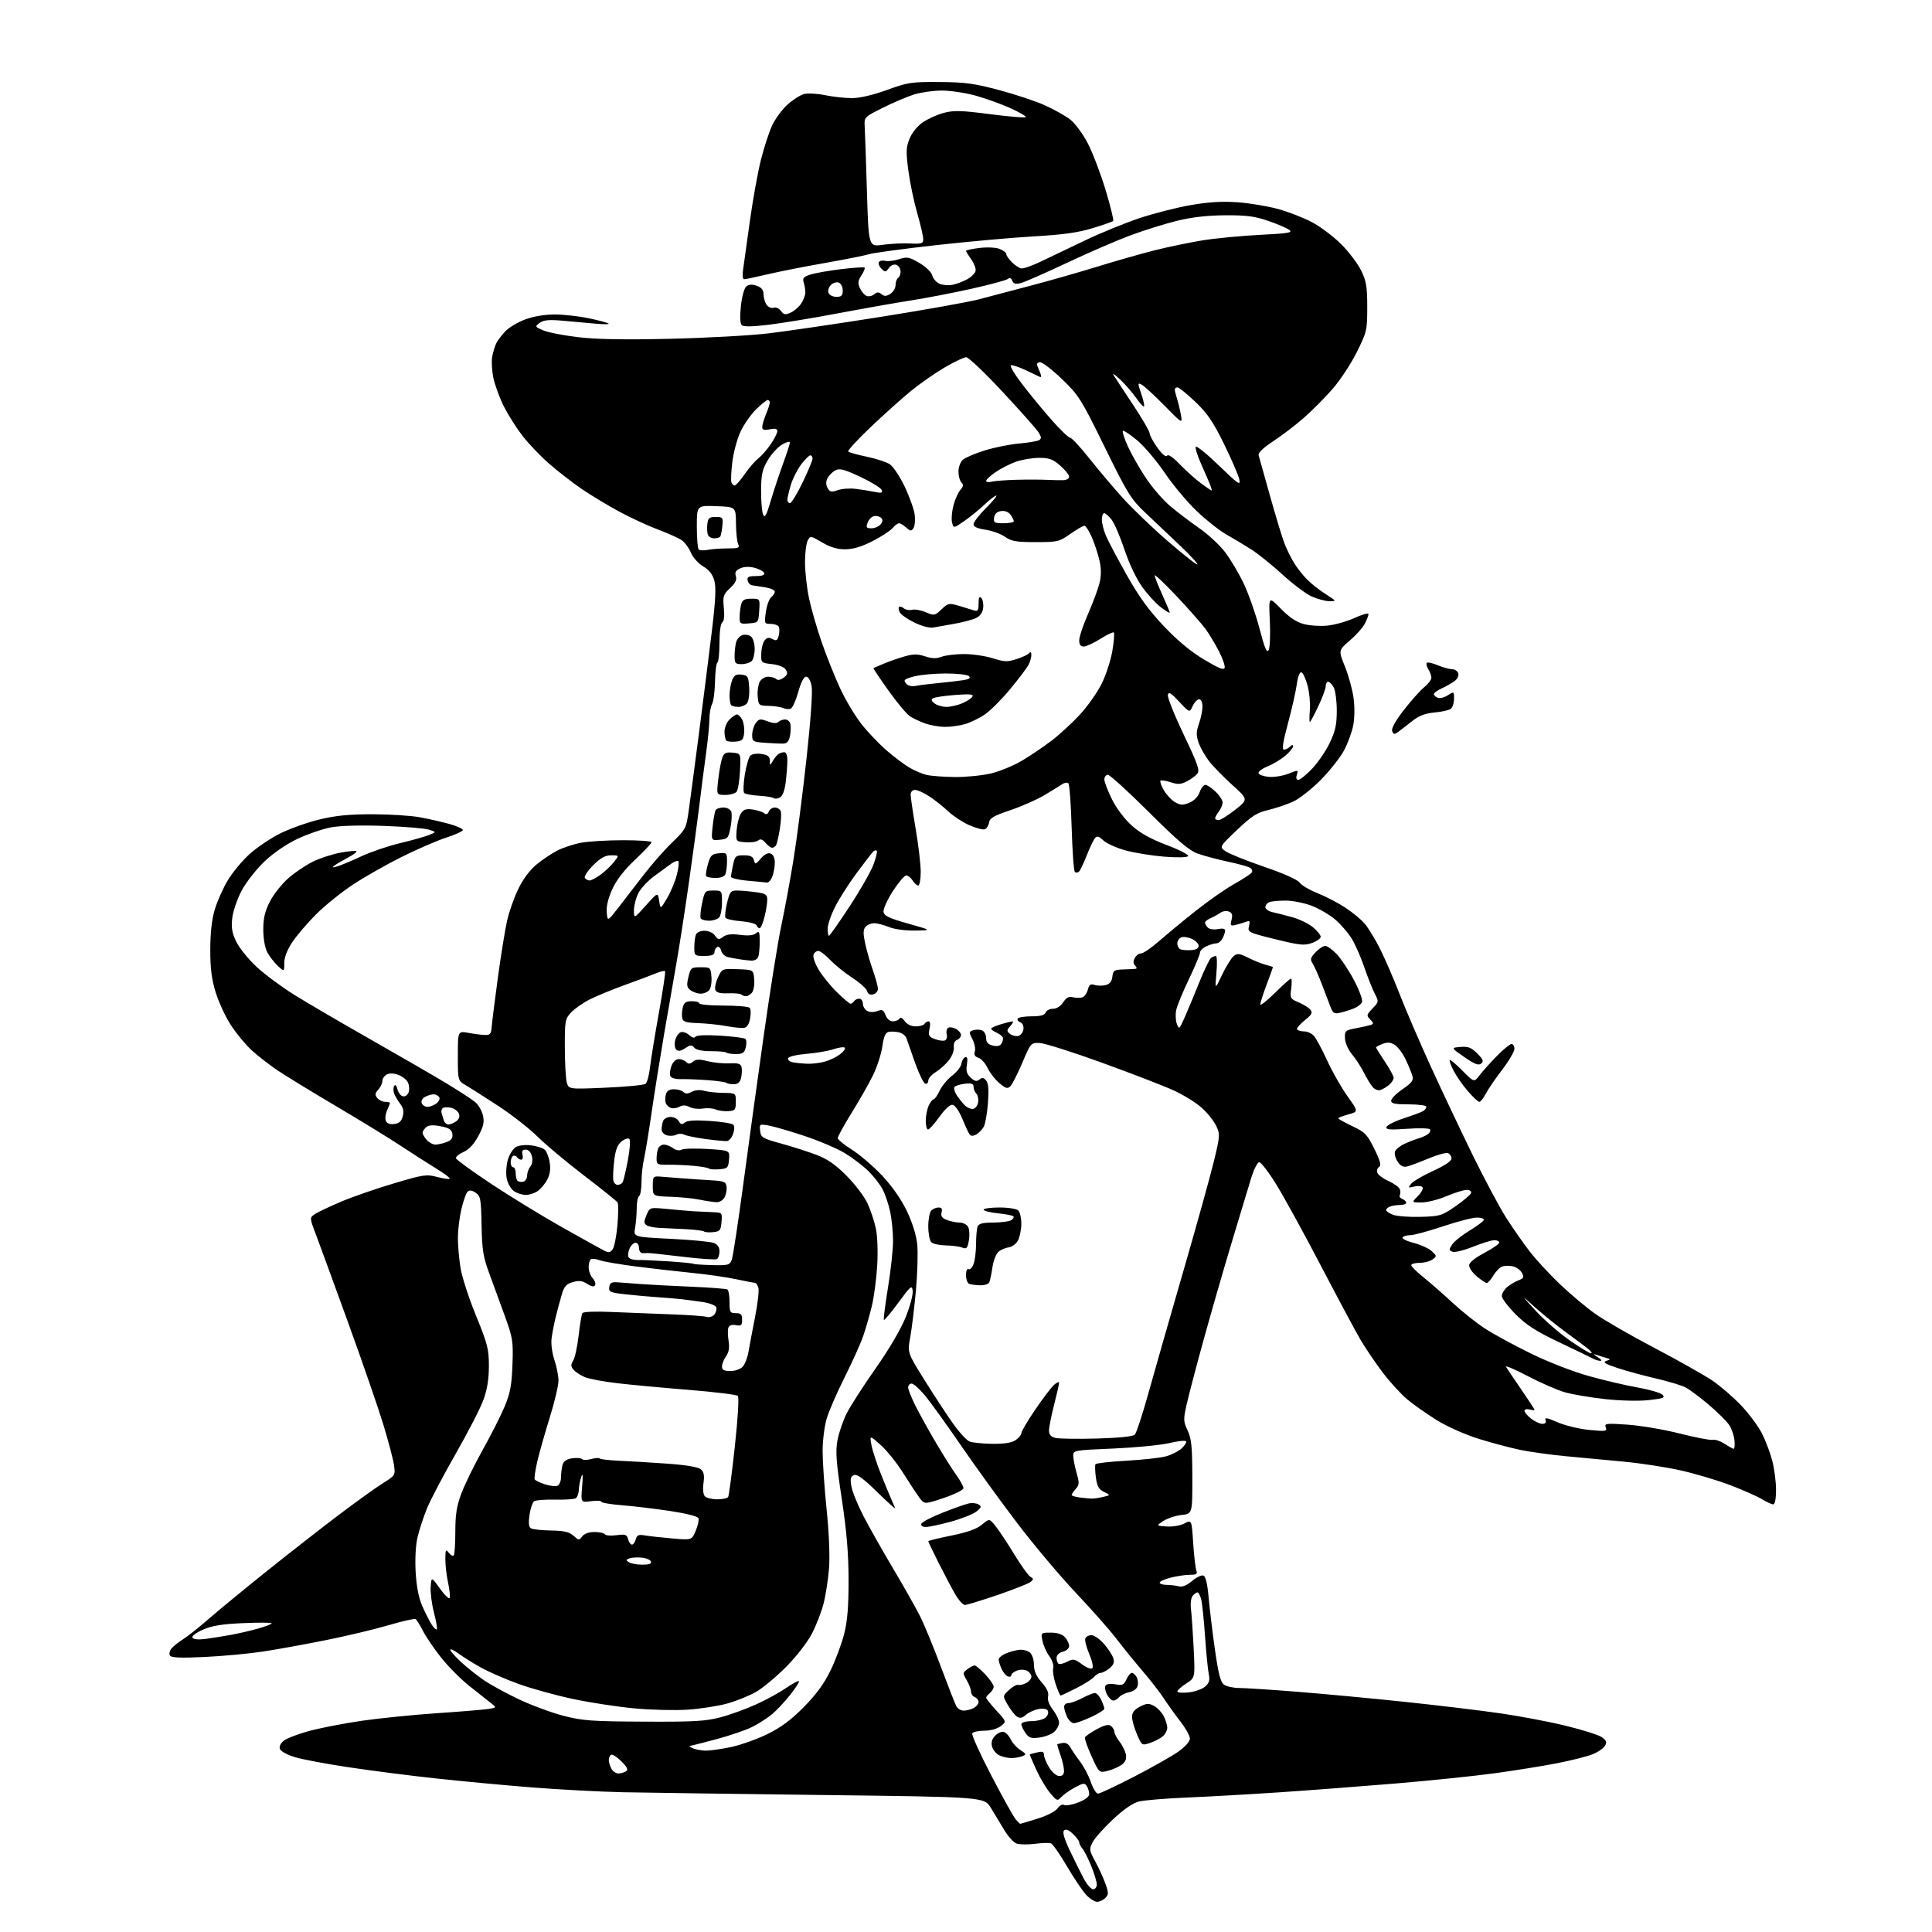 <?xml version="1.0" encoding="UTF-8" standalone="no"?>
<svg 
  version="1.1" 
  xmlns="http://www.w3.org/2000/svg" 
  xmlns:xlink="http://www.w3.org/1999/xlink" 
  xmlns:svg="http://www.w3.org/2000/svg"
  xmlns:rdf="http://www.w3.org/1999/02/22-rdf-syntax-ns#"
  xmlns:cc="http://creativecommons.org/ns#"
  xmlns:dc="http://purl.org/dc/elements/1.1/"
  viewBox="0 0 768 768"
  width="768"
  height="768"
>
<style>svg {background-color: white; }</style>"
<path stroke="none" fill="black" fill-rule="evenodd" d="M436.12,756.00C435.16,756.00 433.21,754.76 431.78,753.25C430.36,751.74 426.92,746.62 424.13,741.87C421.34,737.12 418.49,733.02 417.78,732.76C417.08,732.49 414.18,732.58 411.35,732.95C408.51,733.31 405.24,733.26 404.07,732.83C402.91,732.40 400.73,730.00 399.23,727.49C397.73,724.99 395.32,721.00 393.88,718.64C391.25,714.33 391.25,714.33 327.38,713.55C292.24,713.12 256.30,712.62 247.50,712.44C238.70,712.25 222.50,711.40 211.50,710.53C200.50,709.66 183.18,708.04 173.00,706.93C162.82,705.82 147.30,703.83 138.50,702.50C129.70,701.18 120.11,699.38 117.20,698.49C114.28,697.61 111.62,696.17 111.28,695.29C110.91,694.31 111.49,693.02 112.80,691.96C113.97,691.02 118.53,689.27 122.94,688.08C127.34,686.89 136.70,685.08 143.72,684.05C150.75,683.03 164.15,681.67 173.50,681.04C182.85,680.41 192.07,679.65 194.00,679.35C197.50,678.81 197.50,678.81 195.00,676.88C193.62,675.82 189.76,672.76 186.42,670.08C183.07,667.40 178.07,662.35 175.30,658.85C172.53,655.36 169.31,650.62 168.15,648.32C166.98,646.02 165.66,643.91 165.20,643.62C164.74,643.34 159.90,644.43 154.44,646.05C148.97,647.66 137.75,650.34 129.50,651.99C121.25,653.65 110.00,655.69 104.50,656.52C99.00,657.36 88.61,658.33 81.40,658.67C71.76,659.13 68.11,658.98 67.56,658.10C67.16,657.45 67.42,656.20 68.15,655.32C68.88,654.44 71.05,652.71 72.99,651.47C74.92,650.23 79.42,646.65 83.00,643.51C86.58,640.38 96.92,631.86 106.00,624.59C115.08,617.33 128.13,607.13 135.01,601.94C141.89,596.75 149.70,591.15 152.36,589.50C157.07,586.57 157.18,586.40 156.64,582.50C156.34,580.30 154.45,573.10 152.45,566.50C150.44,559.90 144.16,541.67 138.47,526.00C132.79,510.32 126.99,494.47 125.59,490.76C123.03,484.03 123.03,484.03 125.26,482.57C126.49,481.77 131.10,479.59 135.50,477.72C139.90,475.84 149.28,472.58 156.35,470.48C168.29,466.91 169.53,466.73 173.74,467.85C176.23,468.52 178.49,468.84 178.76,468.57C179.04,468.30 176.47,466.37 173.06,464.29C169.65,462.20 163.40,458.20 159.18,455.40C154.95,452.59 143.62,445.64 134.00,439.96C124.38,434.28 113.81,427.82 110.51,425.61C107.22,423.41 102.53,419.78 100.10,417.55C97.66,415.32 93.93,410.82 91.80,407.54C89.67,404.26 86.95,398.41 85.75,394.54C84.12,389.27 83.58,384.98 83.59,377.50C83.60,370.83 84.20,365.50 85.39,361.50C86.38,358.20 88.73,352.94 90.63,349.81C92.52,346.68 96.40,342.03 99.25,339.47C102.10,336.90 107.49,333.27 111.24,331.38C114.98,329.49 121.97,326.99 126.77,325.81C133.33,324.21 138.61,323.68 148.00,323.68C154.88,323.68 163.43,324.23 167.00,324.89C170.57,325.55 175.86,326.76 178.75,327.57C181.64,328.39 184.00,329.45 184.00,329.94C184.00,330.43 181.02,331.79 177.38,332.97C173.74,334.14 165.75,337.60 159.63,340.66C153.51,343.71 144.78,348.68 140.23,351.69C135.68,354.70 129.11,360.00 125.65,363.46C122.18,366.93 117.91,371.92 116.17,374.56C114.12,377.65 113.00,380.59 113.00,382.85C113.00,386.35 113.00,386.35 110.40,383.92C108.98,382.59 107.10,380.15 106.23,378.50C105.30,376.73 104.66,373.04 104.66,369.50C104.66,365.00 105.32,362.22 107.28,358.38C108.73,355.56 112.01,351.40 114.58,349.14C117.15,346.87 121.56,343.90 124.38,342.52C127.20,341.14 132.13,339.53 135.35,338.94C138.56,338.35 141.42,338.09 141.69,338.36C141.97,338.64 140.46,339.77 138.35,340.89C136.23,342.01 133.82,343.42 133.00,344.03C131.82,344.89 132.04,344.98 134.00,344.43C135.38,344.04 139.65,342.26 143.50,340.46C147.35,338.66 154.32,336.28 159.00,335.17C163.68,334.06 168.85,332.61 170.50,331.95C173.50,330.75 173.50,330.75 170.50,329.80C168.85,329.27 160.75,328.60 152.50,328.31C143.28,327.98 135.19,328.21 131.50,328.90C128.20,329.52 122.22,331.58 118.21,333.48C113.76,335.59 108.63,339.12 105.07,342.51C101.86,345.57 97.81,350.75 96.07,354.01C94.34,357.27 92.65,362.17 92.33,364.89C91.87,368.78 92.21,370.80 93.94,374.37C95.15,376.87 98.79,381.37 102.04,384.38C105.29,387.39 112.12,392.44 117.22,395.61C122.33,398.78 136.18,406.87 148.00,413.59C159.82,420.31 173.32,428.13 178.00,430.97C182.68,433.81 187.56,437.00 188.85,438.06C190.15,439.12 191.55,441.52 191.97,443.39C192.59,446.10 192.21,447.76 190.12,451.64C188.38,454.86 186.40,456.99 184.23,457.94C182.43,458.73 181.09,459.86 181.26,460.44C181.42,461.02 187.65,465.55 195.10,470.50C202.55,475.45 215.14,483.16 223.07,487.64C231.01,492.11 238.59,496.33 239.92,497.01C241.96,498.06 242.53,497.99 243.54,496.61C244.20,495.71 245.06,491.38 245.44,487.00C245.82,482.61 245.85,478.57 245.51,478.02C245.17,477.46 239.18,472.65 232.19,467.31C225.21,461.98 216.87,455.00 213.66,451.81C210.45,448.62 203.47,443.16 198.16,439.68C192.85,436.20 187.04,432.51 185.25,431.46C182.00,429.57 182.00,429.57 182.00,419.70C182.00,409.82 182.00,409.82 186.25,410.59C188.59,411.02 191.56,411.39 192.86,411.43C194.85,411.49 195.25,410.96 195.48,408.00C195.63,406.07 196.74,397.30 197.93,388.50C199.13,379.70 200.77,369.57 201.57,366.00C202.38,362.43 204.40,356.70 206.07,353.28C207.94,349.42 210.70,345.75 213.30,343.63C215.61,341.74 219.31,339.26 221.52,338.12C223.74,336.97 227.96,335.58 230.91,335.02C233.86,334.46 241.39,334.00 247.64,334.00C253.89,334.00 259.00,334.35 259.00,334.79C259.00,335.22 256.06,338.34 252.47,341.73C248.17,345.79 245.08,349.77 243.41,353.42C241.78,356.98 240.99,360.26 241.19,362.64C241.50,366.32 241.50,366.32 245.73,360.91C248.05,357.94 252.53,352.12 255.69,348.00C258.84,343.88 263.97,338.02 267.09,335.00C272.70,329.56 272.78,329.41 273.88,321.50C274.49,317.10 276.34,303.15 277.98,290.50C279.62,277.85 281.86,260.06 282.96,250.98C284.45,238.70 284.70,233.51 283.96,230.81C283.26,228.30 281.89,226.54 279.51,225.14C277.57,224.00 275.44,221.59 274.62,219.63C273.82,217.72 272.12,215.47 270.83,214.63C269.55,213.79 265.35,211.92 261.50,210.48C257.65,209.04 250.79,205.87 246.26,203.43C241.73,201.00 234.98,196.92 231.26,194.39C227.54,191.85 221.68,187.30 218.23,184.28C214.78,181.26 210.01,176.25 207.62,173.15C205.23,170.04 201.92,164.80 200.26,161.50C198.61,158.20 196.75,153.15 196.14,150.28C195.53,147.42 195.32,143.59 195.66,141.78C196.00,139.98 196.72,137.60 197.26,136.50C197.80,135.40 199.40,133.26 200.81,131.75C202.22,130.24 205.78,128.10 208.72,127.00C212.03,125.77 216.52,125.00 220.47,125.00C223.99,125.00 230.14,125.69 234.13,126.53C238.12,127.37 241.64,128.32 241.94,128.64C242.25,128.96 239.80,128.96 236.50,128.64C233.20,128.32 227.35,127.79 223.50,127.47C218.13,127.01 216.03,127.22 214.50,128.37C212.56,129.82 212.61,129.92 216.02,131.35C217.95,132.17 224.25,133.38 230.02,134.06C237.23,134.90 248.61,135.10 266.50,134.67C280.80,134.34 298.35,133.37 305.50,132.52C312.65,131.67 332.82,128.70 350.31,125.93C367.81,123.15 385.36,120.01 389.31,118.94C393.27,117.88 402.35,115.48 409.50,113.61C416.65,111.74 428.51,108.36 435.85,106.10C443.20,103.83 453.55,100.88 458.87,99.53C464.18,98.19 472.78,96.40 477.97,95.56C483.17,94.72 493.46,93.73 500.85,93.36C512.26,92.78 514.02,92.48 512.50,91.37C511.51,90.65 507.74,89.04 504.10,87.79C498.79,85.96 495.44,85.53 487.00,85.58C479.82,85.63 473.74,86.33 467.77,87.80C462.96,88.99 454.64,91.59 449.27,93.59C443.90,95.59 432.52,100.52 424.00,104.54C415.48,108.56 407.27,112.16 405.76,112.53C403.72,113.04 402.86,112.80 402.39,111.58C401.98,110.50 401.39,110.26 400.63,110.89C400.00,111.41 393.42,113.18 386.00,114.83C378.57,116.48 367.77,118.56 362.00,119.45C356.23,120.35 343.40,122.61 333.50,124.48C323.60,126.36 311.08,128.42 305.68,129.08C298.99,129.89 295.54,129.94 294.84,129.24C294.20,128.60 294.08,125.75 294.52,121.64C294.92,117.89 295.85,114.54 296.67,113.86C297.68,113.02 298.94,112.94 300.81,113.60C302.79,114.30 303.51,115.25 303.55,117.17C303.57,118.62 304.17,120.49 304.87,121.34C305.57,122.19 306.81,122.63 307.62,122.32C308.43,122.00 309.70,122.58 310.44,123.59C311.57,125.14 312.17,125.24 314.34,124.26C315.74,123.62 317.62,121.99 318.50,120.64C319.39,119.29 320.12,117.35 320.14,116.34C320.16,115.33 319.87,113.54 319.50,112.36C318.93,110.57 319.37,110.04 322.16,109.14C324.00,108.55 329.49,107.58 334.37,106.99C339.25,106.40 343.45,106.12 343.70,106.37C343.95,106.62 343.39,108.01 342.44,109.45C341.04,111.58 340.93,112.56 341.85,114.57C342.47,115.94 343.67,117.32 344.50,117.64C345.34,117.96 346.69,117.67 347.51,116.99C348.66,116.04 349.33,116.03 350.42,116.93C351.52,117.85 352.32,117.82 353.92,116.82C355.06,116.10 356.00,114.53 356.00,113.32C356.00,112.11 356.45,110.84 357.00,110.50C357.55,110.16 358.00,108.99 358.00,107.91C358.00,106.82 357.26,105.65 356.36,105.31C355.35,104.92 354.18,105.40 353.35,106.54C352.09,108.26 351.85,108.28 350.37,106.80C349.49,105.92 349.04,104.74 349.38,104.19C349.72,103.64 350.87,103.42 351.93,103.69C353.00,103.97 355.46,103.67 357.40,103.03C360.57,101.99 361.38,102.14 365.47,104.53C368.07,106.06 370.25,108.17 370.58,109.47C370.90,110.72 372.16,112.21 373.40,112.77C374.63,113.33 376.96,113.54 378.57,113.23C380.18,112.93 382.85,111.92 384.50,111.00C386.15,110.08 387.64,108.58 387.82,107.67C388.00,106.76 387.21,104.70 386.07,103.10C384.93,101.50 384.00,99.98 384.00,99.71C384.00,99.45 386.39,98.93 389.31,98.57C392.29,98.20 395.80,98.35 397.31,98.93C398.79,99.49 400.00,100.41 400.00,100.98C400.00,101.54 401.00,103.00 402.22,104.22C403.45,105.45 405.14,106.56 405.97,106.70C406.81,106.84 410.20,105.67 413.50,104.09C416.80,102.52 424.68,98.75 431.00,95.72C437.32,92.68 447.23,88.63 453.00,86.71C458.77,84.78 468.00,82.44 473.50,81.50C480.60,80.28 486.00,79.97 492.11,80.42C496.85,80.77 504.05,81.97 508.11,83.10C512.16,84.22 518.19,86.56 521.49,88.30C524.80,90.04 530.00,93.95 533.06,96.98C536.11,100.02 539.71,104.75 541.06,107.50C543.13,111.74 543.50,113.95 543.50,122.07C543.50,131.31 543.35,131.93 539.30,140.07C536.99,144.71 532.62,151.32 529.59,154.76C526.57,158.20 521.49,163.31 518.30,166.10C515.11,168.90 509.66,173.06 506.20,175.34C502.08,178.05 500.05,180.01 500.33,181.00C500.57,181.82 502.62,189.11 504.87,197.19C507.13,205.27 509.73,213.82 510.66,216.19C511.60,218.56 513.34,222.07 514.55,224.00C515.75,225.93 518.03,228.81 519.62,230.40C521.20,232.00 524.50,234.59 526.95,236.15C531.33,238.96 531.35,239.00 528.45,238.98C526.83,238.97 523.64,238.11 521.36,237.08C519.09,236.04 513.91,232.16 509.87,228.45C505.82,224.73 500.26,220.25 497.51,218.48C494.75,216.72 490.25,214.01 487.50,212.46C484.75,210.92 479.41,206.70 475.63,203.08C471.85,199.46 466.15,192.64 462.96,187.91C459.78,183.19 454.86,177.40 452.04,175.04C449.23,172.68 446.67,171.00 446.36,171.31C446.05,171.62 446.96,174.42 448.39,177.54C449.82,180.66 453.04,186.30 455.55,190.08C458.06,193.85 462.45,198.91 465.31,201.30C468.16,203.70 473.30,207.59 476.73,209.96C480.15,212.32 484.74,216.57 486.91,219.39C489.09,222.21 492.46,227.88 494.41,232.01C496.37,236.13 499.17,244.14 500.66,249.81C502.72,257.72 503.57,259.73 504.30,258.43C504.83,257.49 505.04,252.28 504.78,246.85C504.30,236.99 504.30,236.99 509.14,241.95C512.44,245.34 515.33,247.28 518.24,248.07C520.58,248.70 524.86,248.98 527.75,248.68C530.64,248.39 535.48,247.01 538.50,245.63C541.53,244.24 544.00,243.56 544.00,244.10C544.00,244.65 543.34,246.38 542.53,247.95C541.72,249.52 539.02,252.53 536.54,254.65C532.03,258.51 532.03,258.51 534.61,264.89C536.03,268.40 537.57,273.98 538.04,277.29C538.54,280.81 538.50,285.35 537.95,288.25C537.44,290.98 535.77,295.51 534.26,298.33C532.74,301.15 528.58,306.42 525.00,310.04C521.42,313.66 516.48,317.55 514.00,318.67C511.52,319.80 507.07,321.30 504.10,322.00C499.60,323.06 497.54,324.38 491.66,329.99C484.62,336.70 484.62,336.70 487.39,338.52C488.91,339.51 495.80,342.26 502.71,344.63C510.20,347.19 515.80,349.69 516.60,350.83C517.33,351.88 520.53,353.78 523.72,355.04C526.90,356.31 531.86,358.88 534.73,360.76C537.61,362.64 541.13,365.55 542.55,367.24C543.97,368.93 546.69,373.41 548.60,377.19C550.50,380.98 554.03,389.12 556.42,395.29C558.82,401.46 564.38,414.38 568.78,424.00C573.18,433.62 580.63,449.38 585.34,459.00C590.05,468.62 596.06,479.89 598.70,484.03C601.34,488.17 605.58,494.24 608.12,497.53C610.66,500.81 616.08,506.67 620.17,510.56C624.25,514.44 630.50,519.68 634.05,522.21C637.60,524.74 648.26,530.89 657.75,535.87C667.23,540.85 677.58,546.69 680.75,548.84C683.91,551.00 689.04,555.43 692.13,558.68C695.23,561.94 698.95,566.94 700.39,569.79C701.84,572.64 703.69,577.54 704.51,580.69C705.33,583.84 706.00,589.03 706.00,592.21C706.00,595.85 705.58,598.00 704.87,598.00C704.25,598.00 702.30,597.11 700.55,596.03C698.80,594.95 693.19,592.45 688.09,590.48C682.98,588.51 674.01,585.83 668.15,584.52C662.29,583.21 652.10,581.64 645.50,581.03C638.90,580.42 628.55,579.44 622.50,578.87C616.45,578.30 608.35,577.18 604.50,576.39C600.65,575.60 593.23,573.64 588.00,572.02C582.56,570.33 575.42,567.18 571.29,564.62C567.32,562.17 562.00,558.44 559.47,556.33C556.93,554.22 552.48,549.35 549.58,545.50C546.67,541.65 542.71,535.80 540.78,532.50C538.85,529.20 531.76,515.96 525.03,503.07C518.30,490.18 510.33,475.67 507.33,470.82C504.33,465.97 501.29,462.00 500.58,462.00C499.84,462.00 498.38,464.93 497.22,468.75C496.09,472.46 492.59,484.05 489.44,494.50C486.30,504.95 481.37,522.05 478.48,532.50C475.60,542.95 472.57,554.48 471.75,558.12C470.36,564.27 470.39,565.00 472.10,568.62C473.61,571.82 473.94,575.06 473.97,587.12C474.00,601.74 474.00,601.74 469.68,602.23C467.31,602.49 464.06,603.56 462.46,604.61C459.56,606.50 459.56,606.50 463.72,606.80C466.06,606.98 469.16,606.45 470.80,605.61C473.71,604.10 473.71,604.10 474.31,613.37C474.65,618.46 475.21,623.39 475.57,624.32C476.09,625.68 475.60,626.00 473.05,626.00C471.31,626.00 467.89,626.50 465.44,627.12C463.00,627.73 461.00,628.63 461.00,629.12C461.00,629.60 462.24,630.01 463.75,630.01C465.26,630.02 467.44,630.28 468.59,630.59C469.97,630.96 471.74,630.25 473.85,628.47C475.60,627.00 477.64,626.03 478.38,626.31C479.26,626.65 479.96,629.55 480.42,634.74C480.80,639.08 481.92,648.42 482.92,655.49C484.32,665.35 485.16,668.65 486.56,669.67C487.56,670.40 490.27,671.00 492.59,671.00C494.90,671.00 505.50,671.69 516.14,672.54C526.79,673.39 546.08,675.21 559.00,676.57C571.92,677.94 588.80,679.97 596.50,681.09C604.20,682.20 615.83,684.41 622.33,686.00C628.84,687.58 635.26,689.60 636.60,690.47C638.54,691.74 638.83,692.44 638.05,693.91C637.50,694.93 635.27,696.47 633.09,697.35C630.91,698.22 624.49,699.84 618.81,700.94C613.14,702.04 601.98,703.84 594.00,704.92C586.02,706.01 568.48,707.82 555.00,708.95C541.52,710.07 520.83,711.65 509.00,712.45C497.18,713.24 480.52,714.19 472.00,714.54C463.48,714.89 454.81,715.61 452.74,716.13C450.32,716.74 446.65,719.26 442.43,723.22C438.82,726.59 435.18,730.68 434.34,732.30C432.91,735.08 432.97,735.53 435.42,740.03C436.85,742.66 438.67,746.64 439.46,748.89C440.73,752.48 440.72,753.14 439.38,754.48C438.54,755.32 437.07,756.00 436.12,756.00zM434.52,751.00C435.33,751.00 436.00,750.16 436.00,749.13C436.00,748.11 435.02,744.84 433.83,741.88C432.63,738.92 431.06,735.79 430.33,734.92C429.60,734.05 429.00,732.89 429.00,732.35C429.00,731.80 427.87,730.29 426.49,728.99C424.80,727.40 423.64,726.96 422.97,727.63C422.29,728.31 423.04,730.92 425.25,735.57C427.06,739.38 429.55,744.41 430.79,746.75C432.03,749.09 433.71,751.00 434.52,751.00zM405.55,725.00C405.68,725.00 408.75,724.09 412.36,722.97C416.15,721.80 419.54,720.06 420.38,718.86C421.21,717.69 422.34,717.09 423.00,717.50C423.63,717.89 426.14,717.45 428.58,716.52C431.38,715.45 432.99,714.22 432.98,713.17C432.98,712.25 432.54,710.83 432.02,710.00C431.20,708.70 430.60,708.76 427.35,710.50C425.30,711.60 422.87,713.31 421.94,714.30C420.33,716.02 420.14,715.95 417.47,712.80C415.93,710.98 413.44,706.80 411.93,703.50C410.42,700.20 409.26,697.45 409.34,697.39C409.43,697.33 410.74,696.98 412.25,696.62C414.41,696.10 415.00,696.32 415.00,697.61C415.00,698.52 415.94,700.78 417.08,702.63C418.27,704.56 419.98,706.00 421.08,706.00C422.42,706.00 422.99,705.32 422.96,703.75C422.93,702.51 422.28,699.72 421.50,697.54C420.73,695.36 420.18,693.49 420.30,693.38C420.41,693.28 421.38,693.03 422.44,692.85C423.62,692.64 424.80,693.29 425.44,694.52C426.03,695.62 427.74,698.15 429.26,700.13C430.78,702.11 432.74,705.81 433.61,708.36C434.48,710.91 435.77,713.00 436.47,713.00C437.18,713.00 443.64,709.96 450.83,706.25C458.01,702.54 465.94,698.05 468.45,696.27C471.16,694.34 473.00,692.26 473.00,691.11C473.00,690.05 471.31,687.00 469.24,684.34C467.17,681.68 464.25,677.61 462.75,675.29C461.25,672.97 457.41,668.02 454.22,664.29C451.03,660.56 446.31,654.74 443.74,651.36C441.16,647.98 433.93,639.80 427.67,633.18C421.41,626.56 410.94,614.11 404.40,605.52C397.85,596.92 387.77,583.00 382.00,574.59C376.23,566.18 369.76,557.20 367.63,554.65C365.50,552.09 363.14,550.00 362.38,550.00C361.62,550.00 361.00,550.69 361.00,551.53C361.00,552.37 362.35,555.72 363.99,558.99C365.64,562.25 369.32,568.87 372.17,573.71C375.03,578.54 378.63,584.26 380.18,586.40C381.73,588.55 383.00,590.87 383.00,591.56C383.00,592.25 379.51,593.99 375.25,595.43C367.50,598.03 367.50,598.03 365.50,595.37C364.40,593.90 361.48,589.47 359.00,585.52C356.52,581.56 352.52,576.57 350.10,574.42C345.69,570.50 345.69,570.50 346.43,574.49C346.84,576.68 348.53,581.85 350.19,585.99C351.85,590.12 353.70,594.62 354.32,596.00C354.93,597.38 355.62,598.95 355.83,599.50C356.05,600.05 352.84,597.17 348.70,593.11C343.26,587.77 340.70,585.90 339.48,586.37C338.13,586.89 337.91,587.79 338.42,590.76C338.77,592.82 340.85,598.01 343.05,602.30C345.25,606.59 350.59,616.04 354.90,623.30C359.22,630.56 364.10,639.20 365.76,642.50C367.41,645.80 371.12,654.80 373.99,662.50C376.87,670.20 379.64,677.29 380.15,678.25C380.65,679.21 381.98,680.00 383.10,680.00C384.22,680.00 386.00,679.53 387.07,678.96C388.13,678.40 389.00,677.32 389.00,676.57C389.00,675.82 388.32,674.95 387.50,674.64C386.68,674.32 386.00,673.33 386.00,672.44C386.00,671.54 385.23,669.51 384.29,667.92C382.66,665.15 382.67,664.96 384.54,663.54C385.62,662.73 386.90,662.05 387.38,662.03C387.87,662.01 389.78,663.61 391.63,665.57C393.48,667.54 395.00,669.73 395.00,670.45C395.00,671.17 394.32,672.32 393.50,673.00C392.68,673.68 392.00,674.53 392.00,674.87C392.00,675.22 393.83,677.50 396.06,679.95C400.13,684.39 400.13,684.39 397.81,686.17C396.46,687.22 393.76,687.96 391.31,687.98C389.00,687.99 386.83,688.46 386.49,689.02C386.14,689.59 389.54,697.12 394.05,705.77C398.55,714.42 402.93,722.29 403.77,723.25C404.62,724.21 405.42,725.00 405.55,725.00zM245.79,704.98C246.73,704.98 248.09,704.59 248.82,704.13C249.83,703.49 249.39,702.55 246.99,700.14C245.25,698.41 243.42,697.24 242.92,697.55C242.41,697.86 242.00,698.80 242.00,699.62C242.00,700.45 242.47,702.00 243.04,703.07C243.60,704.13 244.84,704.99 245.79,704.98zM440.73,703.83C436.95,704.85 436.95,704.85 433.95,698.24C432.31,694.60 431.10,691.21 431.27,690.69C431.44,690.18 433.56,688.70 435.97,687.40C439.25,685.65 440.70,685.33 441.68,686.15C442.41,686.75 443.00,687.80 443.00,688.49C443.00,689.17 443.87,690.84 444.94,692.19C446.00,693.55 447.15,695.77 447.49,697.12C447.92,698.82 447.55,700.09 446.31,701.19C445.31,702.08 442.80,703.26 440.73,703.83zM402.00,698.86C400.62,698.86 398.48,698.37 397.23,697.77C395.98,697.17 394.68,695.58 394.35,694.25C393.93,692.57 394.34,691.21 395.69,689.87C396.77,688.78 398.32,688.18 399.18,688.52C400.03,688.84 401.22,690.19 401.82,691.50C402.42,692.82 404.11,694.68 405.58,695.64C408.02,697.24 408.08,697.45 406.37,698.12C405.34,698.53 403.38,698.86 402.00,698.86zM280.50,695.91C282.15,695.94 286.65,695.30 290.50,694.50C294.35,693.69 300.88,691.38 305.00,689.36C310.41,686.72 314.46,683.71 319.51,678.60C324.45,673.60 327.60,669.28 330.17,664.00C332.17,659.88 334.60,653.35 335.57,649.50C336.87,644.38 337.33,638.61 337.32,628.00C337.30,617.43 336.56,608.69 334.60,595.72C332.39,581.12 332.09,576.98 332.91,572.53C333.46,569.54 335.12,564.72 336.59,561.80C338.06,558.89 343.23,550.86 348.07,543.97C353.41,536.38 358.11,528.37 360.00,523.65C361.72,519.37 362.98,514.66 362.81,513.18C362.52,510.71 362.08,511.07 357.13,517.80C354.18,521.82 351.58,524.92 351.36,524.69C351.14,524.47 351.87,518.71 352.98,511.89C354.09,505.08 355.00,496.71 355.00,493.30C355.00,489.89 354.49,484.71 353.88,481.80C353.26,478.88 351.95,474.93 350.97,473.00C350.00,471.07 347.47,467.78 345.36,465.68C343.25,463.57 339.00,460.32 335.92,458.45C332.85,456.58 325.64,453.50 319.91,451.60C314.19,449.69 307.78,447.82 305.67,447.44C301.93,446.76 301.85,446.81 302.17,449.56C302.48,452.16 303.10,452.54 310.50,454.57C314.90,455.78 321.20,457.80 324.50,459.05C328.91,460.72 332.10,462.93 336.55,467.41C339.88,470.76 343.60,475.65 344.81,478.27C346.03,480.90 347.53,485.39 348.15,488.25C348.80,491.28 349.03,497.46 348.71,502.98C348.40,508.22 347.46,515.42 346.61,519.00C345.76,522.58 344.21,527.98 343.17,531.00C342.13,534.02 338.79,541.46 335.74,547.52C332.70,553.58 329.49,560.97 328.61,563.95C327.72,566.93 327.00,572.77 327.00,576.93C327.01,581.09 327.72,591.48 328.59,600.00C329.56,609.43 329.93,618.63 329.55,623.50C329.20,627.90 328.22,634.20 327.37,637.50C326.53,640.80 324.42,646.20 322.70,649.50C320.95,652.85 316.45,658.63 312.53,662.58C308.66,666.48 303.31,670.94 300.62,672.50C297.94,674.06 292.78,676.16 289.16,677.16C285.54,678.17 278.51,679.27 273.54,679.61C268.57,679.96 259.06,679.74 252.41,679.13C245.75,678.52 234.73,676.84 227.91,675.40C221.09,673.96 211.28,671.26 206.11,669.38C200.94,667.51 194.19,664.57 191.11,662.84C188.02,661.11 184.04,658.62 182.25,657.30C180.46,655.98 179.00,655.31 179.00,655.82C179.00,656.33 180.91,658.51 183.25,660.66C185.59,662.81 189.67,666.06 192.32,667.88C194.97,669.70 201.27,673.14 206.32,675.53C211.37,677.91 219.32,680.85 224.00,682.06C231.51,684.01 235.25,684.28 256.00,684.38C276.03,684.48 280.53,684.22 286.50,682.63C290.35,681.61 296.73,679.29 300.67,677.48C304.62,675.68 309.94,672.76 312.49,671.00C315.05,669.25 317.35,668.02 317.60,668.27C317.86,668.53 316.32,670.95 314.17,673.66C312.03,676.37 308.80,679.83 307.00,681.35C305.19,682.87 301.64,685.16 299.11,686.44C296.57,687.72 290.07,689.95 284.66,691.39C279.25,692.82 274.52,694.03 274.16,694.07C273.80,694.11 274.40,694.53 275.50,695.00C276.60,695.47 278.85,695.88 280.50,695.91zM457.20,692.82C453.91,693.93 453.89,693.91 451.95,689.38C450.88,686.88 450.00,683.76 450.00,682.44C450.00,680.77 450.95,679.56 453.14,678.43C455.79,677.06 456.65,677.01 458.72,678.12C460.07,678.84 461.81,680.66 462.59,682.16C463.36,683.67 464.00,685.75 464.00,686.80C464.00,687.84 463.21,689.37 462.25,690.20C461.29,691.04 459.01,692.21 457.20,692.82zM413.21,690.70C409.89,691.14 409.02,690.86 407.64,688.89C406.74,687.61 406.00,686.03 406.00,685.40C406.00,684.71 407.70,684.21 410.15,684.18C412.44,684.15 414.97,683.46 415.77,682.66C416.58,681.85 416.90,680.65 416.50,680.00C416.04,679.25 414.60,679.03 412.69,679.41C411.01,679.75 408.79,680.79 407.76,681.72C406.41,682.94 405.44,683.14 404.32,682.43C403.46,681.89 401.81,679.81 400.65,677.80C398.54,674.16 398.54,674.16 401.11,671.78C402.52,670.47 404.18,669.56 404.78,669.76C405.39,669.96 406.81,669.63 407.94,669.03C409.08,668.42 410.00,667.29 410.00,666.50C410.00,665.71 409.21,664.66 408.25,664.15C407.25,663.63 405.53,663.60 404.25,664.09C403.01,664.55 402.00,665.39 402.00,665.94C402.00,666.49 401.39,666.70 400.64,666.41C399.88,666.13 398.76,664.77 398.14,663.40C397.51,662.03 397.00,660.36 397.00,659.70C397.00,659.03 398.24,657.96 399.75,657.31C401.26,656.67 403.67,656.00 405.11,655.83C406.55,655.66 408.46,656.14 409.36,656.88C410.31,657.67 411.00,659.72 411.00,661.74C411.00,664.22 411.90,666.26 414.08,668.75C416.18,671.14 416.99,672.92 416.62,674.34C416.28,675.65 416.98,677.60 418.54,679.64C419.89,681.41 421.00,683.73 421.00,684.78C421.00,685.83 420.13,687.47 419.08,688.43C418.02,689.39 415.38,690.41 413.21,690.70zM426.91,684.99C426.04,685.00 424.80,683.85 424.16,682.45C423.52,681.05 423.00,679.25 423.00,678.45C423.00,677.65 423.79,677.00 424.76,677.00C425.74,677.00 428.21,676.10 430.26,675.00C432.31,673.90 434.56,673.00 435.25,673.01C435.94,673.01 437.06,674.23 437.75,675.71C438.44,677.19 439.00,678.78 439.00,679.25C439.00,679.71 436.64,681.19 433.75,682.54C430.86,683.88 427.78,684.98 426.91,684.99zM442.55,676.00C441.88,676.00 440.76,674.92 440.05,673.60C439.34,672.27 439.08,670.68 439.46,670.06C439.88,669.39 441.44,669.18 443.38,669.54C446.17,670.07 446.77,669.80 447.78,667.57C448.43,666.16 449.39,665.00 449.93,665.00C450.46,665.00 451.31,665.74 451.82,666.64C452.32,667.55 452.51,669.14 452.24,670.19C451.95,671.30 450.54,672.34 448.89,672.67C447.33,672.98 445.53,673.86 444.90,674.62C444.27,675.38 443.21,676.00 442.55,676.00zM421.62,674.00C421.38,674.00 420.51,672.00 419.67,669.55C418.84,667.11 418.39,664.22 418.67,663.14C418.97,662.02 418.29,659.95 417.11,658.34C415.96,656.78 414.74,654.04 414.39,652.25C413.75,649.02 413.78,649.00 417.72,649.00C420.30,649.00 422.27,649.64 423.35,650.83C424.26,651.83 425.00,653.40 425.00,654.31C425.00,655.24 423.90,656.24 422.50,656.59C420.97,656.97 420.00,657.93 420.00,659.05C420.00,660.06 420.37,661.11 420.82,661.39C421.27,661.67 422.82,661.29 424.25,660.54C426.61,659.32 427.19,659.42 430.13,661.60C431.93,662.92 433.77,663.63 434.23,663.17C434.69,662.71 434.14,660.15 433.00,657.49C431.85,654.83 431.15,652.05 431.43,651.32C431.71,650.60 432.80,650.00 433.87,650.00C434.93,650.00 437.15,651.55 438.81,653.43C440.47,655.32 442.15,657.88 442.54,659.12C443.07,660.80 442.68,661.84 441.02,663.19C439.79,664.18 438.21,665.00 437.51,665.00C436.81,665.00 435.65,665.71 434.93,666.58C434.21,667.45 431.02,669.48 427.84,671.08C424.66,672.69 421.86,674.00 421.62,674.00zM472.54,672.75C475.04,672.47 478.00,671.41 479.12,670.39C480.68,668.98 481.01,667.84 480.51,665.52C480.16,663.86 479.49,657.10 479.03,650.50C478.57,643.90 477.88,637.26 477.49,635.75C477.10,634.24 476.44,633.00 476.01,633.00C475.59,633.00 474.73,633.62 474.09,634.39C473.44,635.17 473.15,637.45 473.43,639.64C473.70,641.76 474.18,648.77 474.50,655.22C475.08,666.93 475.08,666.93 471.55,669.22C469.61,670.47 468.02,671.90 468.01,672.38C468.01,672.86 470.04,673.03 472.54,672.75zM81.84,651.48C84.40,651.14 88.97,650.41 92.00,649.85C95.03,649.29 99.86,648.16 102.75,647.34C105.64,646.53 108.00,645.60 108.00,645.29C108.00,644.98 102.92,644.95 96.71,645.22C88.20,645.59 84.25,646.24 80.64,647.83C77.83,649.08 76.13,650.40 76.52,651.02C76.93,651.69 78.95,651.86 81.84,651.48zM173.64,647.70C173.90,647.44 173.39,644.43 172.50,641.01C171.62,637.60 171.03,632.99 171.20,630.77C171.50,626.75 171.50,626.75 174.94,631.55C176.83,634.19 178.56,635.83 178.77,635.18C178.99,634.53 178.68,631.73 178.08,628.95C177.49,626.17 177.01,622.01 177.03,619.70C177.06,616.01 177.22,615.71 178.38,617.23C179.11,618.19 179.99,618.68 180.35,618.32C180.71,617.96 181.00,613.70 181.00,608.86C181.00,601.96 181.53,598.64 183.44,593.57C184.78,590.01 188.59,582.24 191.91,576.30C195.23,570.36 199.17,562.58 200.65,559.00C202.83,553.77 203.42,550.55 203.71,542.50C204.05,533.14 203.85,531.89 200.63,523.00C198.74,517.77 195.94,510.12 194.42,506.00C192.07,499.64 191.62,496.75 191.43,487.03C191.23,476.52 191.03,475.43 189.06,474.12C187.54,473.11 186.59,473.01 185.84,473.76C185.26,474.34 184.16,477.45 183.41,480.66C182.65,483.87 182.03,488.98 182.02,492.00C182.02,495.02 182.48,500.43 183.06,504.00C183.63,507.57 186.40,516.12 189.22,523.00C193.81,534.21 194.34,536.28 194.34,543.00C194.34,548.20 193.68,552.33 192.17,556.46C190.98,559.74 186.00,569.43 181.10,577.98C176.21,586.54 171.10,596.26 169.74,599.59C168.39,602.92 166.71,608.03 166.01,610.95C165.23,614.21 164.93,619.61 165.23,624.93C165.57,630.78 166.44,635.20 167.91,638.55C169.12,641.27 170.79,644.55 171.63,645.84C172.47,647.12 173.37,647.96 173.64,647.70zM383.56,638.00C382.81,638.00 381.08,636.09 379.72,633.75C378.36,631.41 375.39,625.80 373.12,621.27C370.85,616.75 369.00,612.87 369.00,612.66C369.00,612.45 373.14,611.43 378.20,610.41C384.60,609.10 388.29,607.79 390.33,606.07C393.27,603.60 393.27,603.60 395.67,606.55C397.00,608.17 400.34,613.20 403.10,617.73C405.85,622.26 408.79,626.34 409.62,626.81C410.92,627.53 410.93,627.81 409.70,628.83C408.92,629.48 403.03,631.81 396.61,634.01C390.19,636.20 384.31,638.00 383.56,638.00zM255.33,621.98C257.96,622.00 259.04,621.61 258.76,620.75C258.53,620.06 256.88,619.36 255.08,619.18C253.28,619.00 251.08,619.14 250.18,619.48C248.78,620.02 248.76,620.23 250.03,621.04C250.84,621.55 253.22,621.98 255.33,621.98zM251.21,614.00C251.75,614.00 252.43,613.06 252.73,611.91C253.18,610.20 253.84,609.92 256.39,610.36C258.10,610.65 262.99,611.19 267.25,611.56C275.00,612.24 275.00,612.24 276.56,608.50C277.42,606.45 277.91,604.20 277.64,603.52C277.36,602.77 272.75,601.60 266.33,600.64C260.37,599.74 251.79,598.72 247.25,598.36C242.71,598.00 239.00,597.37 239.00,596.95C239.00,596.53 237.17,596.44 234.93,596.74C230.87,597.28 230.87,597.28 231.41,590.89C231.78,586.59 231.67,585.32 231.08,587.00C230.60,588.38 230.15,590.71 230.10,592.19C230.04,593.67 229.49,595.20 228.87,595.58C228.24,595.97 224.53,596.22 220.62,596.13C216.70,596.05 212.98,596.32 212.35,596.74C211.71,597.16 210.88,599.58 210.50,602.13C210.02,605.38 210.18,606.99 211.05,607.53C211.73,607.95 215.32,608.34 219.04,608.40C224.27,608.48 226.28,608.95 227.99,610.49C230.05,612.36 230.25,612.37 231.45,610.74C232.25,609.65 234.06,609.00 236.30,609.00C238.27,609.00 240.13,609.41 240.44,609.90C240.75,610.40 242.83,610.56 245.06,610.27C248.60,609.79 249.19,609.99 249.67,611.86C249.98,613.04 250.67,614.00 251.21,614.00zM368.05,607.00C366.73,607.00 366.00,606.49 366.23,605.75C366.45,605.06 370.20,603.09 374.57,601.37C378.93,599.64 383.63,597.97 385.01,597.66C386.39,597.34 388.19,597.52 389.01,598.05C390.27,598.86 390.12,599.31 388.07,600.90C386.73,601.94 382.17,603.74 377.94,604.89C373.72,606.05 369.26,607.00 368.05,607.00zM285.14,596.00C287.20,596.00 289.14,595.58 289.45,595.08C289.77,594.57 290.96,585.52 292.11,574.97C293.34,563.64 293.82,555.42 293.29,554.89C292.80,554.40 284.09,553.33 273.95,552.51C263.80,551.69 251.02,550.51 245.54,549.87C240.06,549.24 234.18,548.14 232.46,547.42C230.75,546.70 228.73,545.38 227.98,544.48C226.88,543.15 226.86,542.45 227.86,540.85C228.54,539.76 229.51,535.28 230.01,530.90C230.51,526.52 231.18,522.51 231.51,521.99C231.85,521.43 236.71,521.24 243.30,521.54C249.46,521.81 260.05,522.23 266.82,522.47C273.60,522.71 279.95,523.17 280.93,523.48C281.92,523.79 283.28,523.37 283.97,522.54C284.66,521.70 284.99,520.41 284.70,519.65C284.41,518.90 281.99,517.96 279.33,517.57C276.68,517.18 272.93,516.69 271.00,516.46C269.07,516.24 264.80,515.89 261.50,515.67C258.20,515.45 252.44,514.93 248.70,514.52C242.52,513.83 241.92,513.56 242.20,511.63C242.44,509.93 243.11,509.55 245.50,509.74C247.15,509.87 251.43,510.19 255.00,510.45C258.57,510.71 267.53,511.18 274.89,511.49C282.26,511.80 288.67,512.30 289.14,512.59C289.62,512.88 290.00,515.12 290.00,517.56C290.00,521.63 290.21,522.00 292.50,522.00C294.53,522.00 295.00,522.49 295.00,524.62C295.00,526.85 294.65,527.17 292.55,526.76C291.00,526.47 289.90,526.82 289.55,527.73C289.25,528.51 289.28,530.89 289.62,533.00C290.05,535.71 289.76,537.51 288.61,539.14C287.73,540.41 287.00,542.24 287.00,543.22C287.00,544.57 287.81,545.00 290.35,545.00C292.27,545.00 294.36,544.25 295.26,543.25C296.12,542.29 297.14,539.70 297.51,537.50C297.88,535.30 299.06,529.07 300.13,523.66C301.20,518.24 301.80,512.96 301.47,511.91C301.14,510.86 300.56,509.99 300.18,509.98C299.81,509.97 296.39,509.31 292.58,508.50C288.78,507.69 280.90,506.56 275.08,505.99C269.26,505.41 259.20,504.26 252.72,503.43C246.24,502.60 239.79,501.49 238.38,500.96C236.98,500.42 235.42,500.24 234.92,500.55C234.41,500.86 234.00,502.29 234.00,503.73C234.00,505.17 234.72,507.14 235.60,508.11C236.48,509.08 236.90,510.35 236.55,510.93C236.12,511.62 235.05,511.43 233.42,510.35C231.52,509.11 230.18,508.95 227.72,509.65C225.13,510.38 224.27,511.34 223.33,514.53C222.68,516.71 221.60,520.75 220.92,523.50C220.24,526.25 219.48,530.18 219.24,532.22C218.99,534.27 219.52,538.07 220.40,540.65C221.28,543.24 222.00,546.93 222.00,548.86C222.00,550.78 220.45,557.34 218.55,563.43C216.65,569.52 214.42,577.39 213.59,580.92C212.77,584.46 212.31,587.69 212.56,588.10C212.82,588.51 214.62,589.38 216.56,590.02C218.50,590.66 220.74,590.93 221.54,590.62C222.34,590.31 223.01,588.81 223.01,587.28C223.02,585.75 223.29,583.53 223.60,582.35C224.00,580.89 225.19,580.04 227.34,579.71C229.08,579.44 230.88,579.57 231.35,580.01C231.82,580.45 233.47,580.44 235.03,579.99C236.58,579.55 238.12,579.45 238.44,579.78C238.77,580.11 242.29,580.51 246.27,580.68C250.25,580.85 258.76,581.36 265.18,581.82C272.60,582.34 277.47,583.15 278.54,584.03C279.81,585.09 280.08,586.41 279.65,589.55C279.30,592.08 279.53,594.13 280.24,594.84C280.88,595.48 283.08,596.00 285.14,596.00zM434.00,595.72C434.82,595.74 436.85,595.44 438.50,595.05C441.50,594.34 441.50,594.34 438.87,593.07C436.80,592.06 436.11,590.84 435.63,587.29C435.29,584.82 435.22,582.46 435.47,582.05C435.72,581.64 441.23,581.02 447.71,580.66C454.20,580.30 461.30,579.52 463.50,578.91C465.70,578.30 468.50,576.89 469.72,575.76C470.94,574.63 471.73,573.36 471.47,572.94C471.21,572.52 468.18,572.84 464.75,573.66C461.31,574.47 451.30,575.44 442.50,575.82C426.50,576.50 426.50,576.50 426.65,579.00C426.74,580.38 427.36,583.43 428.03,585.78C429.09,589.47 429.03,590.31 427.63,591.86C426.73,592.85 426.00,593.93 426.00,594.27C426.00,594.60 427.46,595.05 429.25,595.28C431.04,595.50 433.18,595.70 434.00,595.72zM689.15,575.93C689.51,575.97 689.66,574.47 689.48,572.59C689.31,570.72 688.38,567.98 687.42,566.51C686.45,565.04 682.79,561.40 679.27,558.41C675.74,555.42 671.57,552.31 669.99,551.50C668.41,550.68 663.15,549.10 658.31,547.98C653.46,546.86 646.59,544.99 643.02,543.82C638.14,542.21 637.02,541.52 638.47,541.01C640.36,540.35 640.36,540.33 638.45,539.78C637.38,539.48 635.60,538.92 634.50,538.54C633.16,538.09 633.32,538.37 635.00,539.40C636.38,540.24 636.93,540.95 636.24,540.96C635.54,540.98 634.19,540.58 633.24,540.07C632.28,539.55 626.22,536.62 619.76,533.56C610.64,529.23 606.80,526.76 602.51,522.47C599.48,519.44 597.00,516.17 597.00,515.20C597.00,514.23 597.93,512.65 599.07,511.67C600.21,510.69 602.26,509.47 603.61,508.96C605.70,508.16 605.92,507.71 605.01,506.02C604.42,504.92 602.86,503.75 601.54,503.42C600.22,503.09 598.31,503.08 597.29,503.41C596.27,503.73 594.63,505.35 593.66,507.00C592.68,508.65 591.50,510.00 591.02,510.00C590.54,510.00 588.77,508.83 587.08,507.41C585.38,505.99 584.00,504.02 584.00,503.05C584.00,501.91 586.13,500.14 590.00,498.08C593.30,496.32 596.00,494.46 596.00,493.94C596.00,493.42 595.10,493.00 594.01,493.00C592.92,493.00 589.09,494.17 585.51,495.61C581.93,497.04 578.27,497.93 577.39,497.59C575.95,497.04 575.94,496.73 577.23,494.74C578.03,493.51 581.12,491.03 584.09,489.23C587.07,487.43 589.65,485.51 589.83,484.98C590.02,484.44 588.79,484.00 587.10,484.00C585.41,484.00 579.32,485.57 573.57,487.50C567.82,489.43 561.98,491.00 560.61,491.00C559.24,491.00 557.87,491.41 557.56,491.91C557.25,492.41 559.26,493.39 562.02,494.10C564.78,494.81 567.99,496.28 569.15,497.36C571.19,499.25 571.20,499.38 569.44,500.66C568.44,501.40 566.13,502.00 564.31,502.00C562.49,502.00 561.00,502.42 561.00,502.93C561.00,503.45 563.14,505.57 565.75,507.66C568.36,509.75 573.60,514.32 577.38,517.83C581.17,521.34 587.02,526.00 590.38,528.17C593.75,530.35 601.90,534.78 608.50,538.02C615.32,541.36 625.25,545.23 631.50,546.98C637.55,548.68 646.32,550.73 650.98,551.55C655.65,552.37 660.09,553.66 660.85,554.42C662.04,555.61 661.24,555.92 655.37,556.57C651.35,557.00 644.11,556.83 637.92,556.15C632.10,555.51 624.90,554.28 621.92,553.41C618.94,552.54 612.33,549.65 607.23,546.98C602.13,544.31 598.27,542.67 598.65,543.32C599.03,543.97 601.74,547.99 604.67,552.26C607.60,556.53 610.00,560.20 610.00,560.42C610.00,560.64 609.10,560.58 608.00,560.29C606.90,560.00 606.00,560.24 606.00,560.81C606.00,561.39 607.19,562.79 608.63,563.93C610.08,565.07 612.09,566.00 613.10,566.00C614.32,566.00 614.74,565.50 614.37,564.51C613.93,563.37 615.04,563.57 619.15,565.37C622.09,566.66 627.76,568.04 631.74,568.42C638.34,569.06 638.92,568.97 638.32,567.40C637.72,565.82 638.43,565.73 647.08,566.33C652.26,566.70 661.61,568.29 667.85,569.88C674.09,571.46 679.94,572.58 680.85,572.36C681.76,572.14 683.85,572.83 685.50,573.90C687.15,574.98 688.79,575.89 689.15,575.93zM394.53,573.94C399.36,573.98 402.25,573.51 403.78,572.44C405.00,571.59 406.00,570.35 406.00,569.69C405.99,569.04 408.45,564.87 411.47,560.43C414.48,556.00 417.85,551.54 418.97,550.53C420.09,549.52 421.00,549.14 421.00,549.69C421.00,550.23 420.10,554.20 419.00,558.50C417.90,562.80 417.00,567.36 417.00,568.64C417.00,570.29 417.73,571.15 419.52,571.59C420.90,571.94 428.31,572.05 435.99,571.84C444.65,571.60 450.38,571.02 451.09,570.31C451.72,569.68 454.16,562.27 456.51,553.83C458.85,545.40 465.11,523.54 470.41,505.25C475.71,486.96 481.18,467.27 482.57,461.50C484.98,451.49 485.02,450.85 483.45,447.53C482.54,445.61 479.97,442.40 477.74,440.39C475.52,438.37 470.50,435.27 466.60,433.48C462.69,431.69 449.88,426.74 438.12,422.47C426.36,418.20 415.17,414.66 413.25,414.60C409.81,414.50 409.70,414.62 406.39,422.46C404.53,426.83 402.41,431.02 401.66,431.77C400.52,432.91 399.82,432.72 397.27,430.57C395.60,429.17 393.50,426.47 392.60,424.57C391.70,422.68 390.05,420.83 388.94,420.48C387.52,420.03 387.09,419.28 387.51,417.97C387.84,416.94 387.41,414.76 386.56,413.11C385.12,410.34 385.14,410.09 386.87,409.54C387.89,409.22 389.46,409.24 390.36,409.58C391.26,409.93 392.00,411.28 392.00,412.59C392.00,414.31 392.71,415.14 394.61,415.62C396.33,416.05 397.51,415.80 398.09,414.89C398.57,414.12 398.83,413.05 398.67,412.50C398.50,411.95 397.39,411.06 396.19,410.51C394.98,409.97 394.00,409.25 394.00,408.92C394.00,408.59 395.74,407.80 397.87,407.16C399.99,406.52 402.09,406.00 402.52,406.00C402.95,406.00 402.55,406.84 401.63,407.86C400.16,409.49 400.13,409.86 401.43,410.94C402.24,411.61 403.71,412.01 404.70,411.82C405.69,411.63 406.64,410.47 406.82,409.24C407.01,407.89 406.51,406.75 405.58,406.39C404.72,406.06 404.26,405.39 404.56,404.90C404.87,404.40 407.36,404.00 410.09,404.00C413.59,404.00 415.23,403.56 415.64,402.50C415.95,401.68 417.28,401.00 418.58,401.00C420.03,401.00 421.61,399.99 422.64,398.43C423.89,396.51 424.89,396.01 426.58,396.43C427.82,396.74 429.51,396.74 430.33,396.43C431.15,396.11 432.10,394.74 432.44,393.37C432.93,391.42 433.51,391.03 435.11,391.53C436.23,391.89 438.21,391.91 439.51,391.59C441.15,391.17 441.96,390.16 442.18,388.25C442.47,385.79 442.92,385.49 446.50,385.37C448.70,385.30 450.93,385.19 451.45,385.12C451.97,385.05 451.88,384.48 451.25,383.85C450.45,383.05 450.40,382.12 451.08,380.85C451.63,379.83 452.76,379.00 453.61,379.00C454.46,379.00 457.71,376.77 460.83,374.04C463.95,371.31 470.53,365.88 475.46,361.97C480.39,358.06 487.24,353.28 490.70,351.35C494.15,349.42 497.27,347.37 497.62,346.81C497.97,346.24 497.65,345.40 496.90,344.94C496.15,344.48 492.16,343.38 488.02,342.50C483.88,341.63 478.49,340.18 476.04,339.29C472.63,338.05 468.11,334.21 456.71,322.84C448.52,314.68 441.19,308.00 440.41,308.00C439.64,308.00 439.00,308.83 439.00,309.84C439.00,310.85 440.38,314.43 442.06,317.80C443.85,321.39 447.10,325.69 449.93,328.21C453.26,331.18 457.54,333.56 463.82,335.93C468.81,337.81 472.64,339.78 472.32,340.30C471.97,340.86 468.12,340.95 462.81,340.54C457.90,340.15 450.96,339.03 447.38,338.04C443.80,337.05 439.85,335.27 438.59,334.08C436.77,332.37 436.08,332.20 435.23,333.22C434.65,333.93 433.20,336.98 432.01,340.00C430.83,343.03 429.45,345.92 428.95,346.43C428.44,346.95 427.69,347.02 427.27,346.60C426.85,346.18 426.27,338.26 426.00,329.00C425.73,319.74 425.14,311.80 424.70,311.37C424.26,310.93 423.14,311.10 422.20,311.75C421.27,312.40 418.03,314.39 415.02,316.17C412.00,317.96 405.92,320.62 401.52,322.10C395.10,324.25 393.43,325.21 393.17,326.95C392.99,328.15 392.24,329.36 391.50,329.64C390.75,329.93 387.98,329.20 385.32,328.03C382.67,326.86 378.93,324.41 377.00,322.59C375.07,320.76 371.71,318.08 369.52,316.64C367.33,315.19 364.74,314.00 363.77,314.00C362.70,314.00 362.00,314.75 362.00,315.90C362.00,316.95 362.90,323.07 364.00,329.50C365.10,335.93 366.00,343.63 366.00,346.60C366.00,349.57 365.55,352.00 365.01,352.00C364.46,352.00 363.45,351.10 362.77,350.00C362.08,348.90 360.94,348.00 360.24,348.00C359.53,348.00 357.15,350.80 354.94,354.22C352.73,357.64 351.05,361.34 351.21,362.45C351.44,364.07 353.34,364.98 361.00,367.15C370.50,369.83 370.50,369.83 363.72,369.92C359.76,369.96 355.44,369.38 353.35,368.50C351.37,367.68 348.74,367.00 347.50,367.00C346.26,367.00 344.70,367.66 344.03,368.46C343.11,369.57 343.08,371.14 343.90,374.95C344.49,377.71 345.88,382.55 346.99,385.70C348.09,388.85 349.00,392.18 349.00,393.10C349.00,394.02 348.14,394.99 347.09,395.27C345.82,395.60 345.02,395.17 344.71,393.99C344.45,393.02 341.83,390.65 338.87,388.73C335.92,386.82 331.95,383.62 330.05,381.62C328.16,379.63 326.01,378.00 325.27,378.00C324.54,378.00 323.68,378.67 323.37,379.49C323.05,380.31 323.95,382.94 325.36,385.35C326.77,387.76 330.04,391.81 332.63,394.36C335.21,396.91 337.68,399.00 338.11,399.00C338.53,399.00 339.16,398.55 339.50,398.00C339.84,397.45 340.77,397.00 341.56,397.00C342.35,397.00 343.00,397.88 343.00,398.95C343.00,400.02 343.76,401.33 344.70,401.85C345.72,402.42 347.33,402.45 348.73,401.91C350.69,401.17 351.21,401.42 352.01,403.51C352.57,405.00 353.74,406.00 354.92,406.00C356.00,406.00 357.18,405.52 357.55,404.93C357.96,404.26 358.75,404.63 359.66,405.93C360.56,407.21 362.21,408.00 364.00,408.00C365.58,408.00 367.16,407.55 367.50,407.00C367.84,406.45 368.58,406.00 369.14,406.00C369.75,406.00 369.90,407.20 369.50,408.99C368.93,411.62 369.19,412.12 371.59,413.04C373.11,413.61 374.91,413.87 375.59,413.60C376.28,413.34 376.62,412.25 376.34,411.17C376.06,410.10 376.31,408.93 376.89,408.57C377.48,408.20 378.87,408.39 379.98,408.99C381.09,409.58 382.00,410.68 382.00,411.43C382.00,412.18 381.29,413.06 380.43,413.39C379.48,413.75 378.98,414.91 379.16,416.30C379.32,417.57 378.44,419.90 377.19,421.48C375.94,423.07 373.59,425.18 371.96,426.17C370.33,427.16 369.00,428.69 369.00,429.57C369.00,430.45 368.45,430.98 367.77,430.76C367.09,430.53 365.28,426.78 363.73,422.42C362.18,418.07 360.66,413.71 360.34,412.74C360.02,411.77 358.73,410.72 357.46,410.40C356.19,410.08 354.34,409.98 353.34,410.17C351.97,410.44 351.33,411.88 350.74,416.01C350.30,419.03 348.62,424.20 347.00,427.50C345.38,430.80 341.57,437.50 338.53,442.40C335.49,447.29 333.01,451.79 333.01,452.40C333.02,453.00 335.54,455.07 338.62,457.00C341.69,458.93 347.06,463.52 350.55,467.21C354.59,471.49 358.17,476.59 360.44,481.31C362.67,485.94 364.23,490.92 364.61,494.61C364.95,497.85 364.71,506.12 364.09,513.00C363.46,519.88 362.44,528.25 361.83,531.61C360.71,537.72 360.71,537.72 367.51,548.61C371.26,554.60 376.34,562.35 378.81,565.84C381.28,569.32 384.25,572.56 385.40,573.02C386.56,573.49 390.66,573.90 394.53,573.94zM632.46,537.97C633.03,537.95 632.53,537.16 631.35,536.22C630.17,535.27 626.27,532.36 622.68,529.74C619.09,527.13 613.53,522.64 610.32,519.78C604.50,514.57 604.50,514.57 610.50,521.09C613.80,524.68 619.86,529.95 623.96,532.81C628.06,535.66 631.89,537.99 632.46,537.97zM389.64,510.92C387.91,510.88 385.94,510.62 385.25,510.34C384.56,510.06 384.00,508.49 384.00,506.86C384.00,505.12 384.42,504.14 385.00,504.50C385.55,504.84 386.45,503.94 387.00,502.50C387.55,501.05 388.00,497.46 388.00,494.52C388.00,491.57 388.27,488.45 388.61,487.58C389.06,486.40 390.64,486.00 394.86,485.98C397.96,485.98 401.16,485.55 401.97,485.04C402.78,484.53 403.16,483.83 402.83,483.49C402.49,483.15 399.69,482.62 396.61,482.30C393.52,481.98 391.00,481.33 391.00,480.86C391.00,480.39 393.84,480.00 397.30,480.00C400.87,480.00 404.12,480.52 404.80,481.20C405.46,481.86 405.99,484.22 405.99,486.45C405.98,488.68 405.40,491.62 404.71,493.00C403.99,494.43 402.39,495.65 400.97,495.84C399.61,496.03 397.76,496.84 396.85,497.65C395.95,498.46 394.90,501.18 394.52,503.69C394.15,506.20 393.60,508.87 393.31,509.63C393.01,510.41 391.45,510.97 389.64,510.92zM283.04,502.90C289.47,503.06 290.09,502.89 290.89,500.79C291.36,499.53 293.41,486.12 295.43,471.00C297.45,455.88 301.13,429.10 303.62,411.50C306.10,393.90 309.23,374.32 310.57,368.00C311.92,361.68 314.08,349.98 315.38,342.00C316.69,334.02 319.01,316.02 320.55,302.00C322.26,286.43 323.07,275.04 322.63,272.75C322.19,270.47 321.34,269.00 320.46,269.00C319.54,269.00 318.39,271.22 317.31,275.11C316.38,278.46 315.03,281.44 314.31,281.71C313.59,281.99 312.21,281.87 311.25,281.45C310.29,281.02 307.70,280.64 305.50,280.59C301.63,280.50 301.49,280.38 301.19,276.79C301.02,274.75 301.38,272.17 301.98,271.04C302.58,269.91 304.08,269.00 305.34,269.00C306.58,269.00 308.03,269.42 308.55,269.93C309.14,270.51 310.25,270.31 311.48,269.41C313.04,268.26 313.23,267.58 312.38,266.22C311.72,265.18 309.55,264.30 306.90,264.00C302.55,263.51 302.50,263.46 302.61,259.77C302.67,257.72 303.28,255.36 303.97,254.54C304.88,253.43 305.70,253.30 307.08,254.04C308.63,254.87 309.06,254.62 309.57,252.58C309.91,251.22 309.89,249.64 309.54,249.06C309.18,248.48 307.73,248.00 306.33,248.00C303.85,248.00 303.79,247.85 304.45,243.25C304.83,240.64 305.78,238.00 306.57,237.39C307.36,236.78 308.00,235.79 308.00,235.19C308.00,234.58 306.31,233.82 304.25,233.48C302.19,233.14 299.83,232.78 299.01,232.67C298.19,232.56 297.37,231.69 297.19,230.74C296.92,229.34 297.57,229.00 300.51,229.00C302.92,229.00 304.03,228.59 303.77,227.80C303.54,227.13 301.85,226.20 300.00,225.72C297.84,225.16 295.77,225.24 294.25,225.93C292.47,226.74 292.03,227.53 292.51,229.04C292.97,230.49 292.33,231.82 290.20,233.81C287.51,236.33 287.29,237.01 287.74,241.65C288.05,244.82 287.81,247.00 287.11,247.43C286.46,247.83 286.00,251.15 286.00,255.50C286.00,259.56 285.63,263.11 285.18,263.39C284.73,263.67 284.31,267.05 284.23,270.92C284.16,274.78 283.63,278.82 283.05,279.90C282.47,280.98 282.00,283.68 282.00,285.90C282.00,288.12 281.36,294.57 280.57,300.22C279.79,305.87 278.64,314.77 278.02,320.00C277.39,325.23 275.54,338.95 273.90,350.50C272.26,362.05 270.00,376.64 268.88,382.92C267.77,389.19 265.54,402.02 263.93,411.42C262.33,420.81 260.10,434.80 258.99,442.50C257.87,450.20 256.52,458.42 255.98,460.76C255.44,463.11 255.00,467.25 255.00,469.96C255.00,472.66 254.57,475.15 254.05,475.47C253.53,475.79 253.10,477.95 253.10,480.28C253.10,482.60 252.81,486.12 252.46,488.11C251.81,491.72 251.81,491.72 266.59,492.45C274.71,492.86 282.40,493.58 283.68,494.07C285.24,494.66 286.00,495.76 286.00,497.42C286.00,498.77 285.55,500.16 284.99,500.50C284.44,500.85 278.17,500.41 271.05,499.54C263.93,498.67 257.75,498.02 257.31,498.10C256.86,498.18 255.94,498.18 255.25,498.12C254.56,498.05 254.00,497.10 254.00,496.00C254.00,494.90 253.40,494.00 252.66,494.00C251.92,494.00 250.84,495.05 250.25,496.34C249.67,497.63 249.50,499.19 249.89,499.82C250.27,500.44 251.92,500.91 253.54,500.87C255.17,500.82 260.75,501.07 265.95,501.42C271.14,501.77 275.54,502.21 275.72,502.39C275.90,502.57 279.20,502.80 283.04,502.90zM385.14,493.11C384.59,496.22 384.22,496.61 382.50,495.93C381.40,495.50 378.45,495.11 375.95,495.07C373.45,495.03 370.86,494.46 370.20,493.80C369.54,493.14 369.00,490.30 369.00,487.50C369.00,484.69 369.54,481.86 370.20,481.20C370.86,480.54 372.17,480.00 373.11,480.00C374.32,480.00 374.66,480.58 374.29,481.98C373.91,483.46 374.46,484.23 376.45,484.98C377.93,485.54 380.21,486.00 381.53,486.00C382.85,486.00 384.35,486.79 384.86,487.75C385.37,488.71 385.49,491.12 385.14,493.11zM283.46,489.80C281.79,489.96 280.17,489.84 279.86,489.53C279.55,489.21 276.19,488.80 272.40,488.60C268.60,488.40 263.93,488.17 262.00,488.10C260.07,488.03 257.87,487.57 257.09,487.08C255.91,486.33 255.89,485.68 256.98,483.05C258.28,479.91 258.28,479.91 265.33,480.60C269.21,480.98 273.98,481.39 275.94,481.51C277.90,481.62 281.21,481.78 283.31,481.86C287.08,482.00 287.12,482.04 286.81,485.75C286.53,489.11 286.19,489.53 283.46,489.80zM564.66,483.72C572.39,483.51 573.12,483.29 578.59,479.50C581.77,477.30 584.54,474.94 584.77,474.25C585.00,473.52 584.29,473.00 583.05,473.00C581.89,473.00 578.27,474.12 575.00,475.50C571.73,476.88 567.27,478.00 565.08,478.00C561.09,478.00 561.09,478.00 563.60,475.49C564.98,474.11 565.83,472.54 565.49,471.99C565.15,471.44 563.67,471.29 562.19,471.66C559.69,472.28 559.61,472.20 560.98,470.54C561.79,469.55 565.73,467.25 569.73,465.43C574.31,463.34 577.00,461.53 577.00,460.53C577.00,459.65 576.36,458.69 575.59,458.39C574.81,458.10 571.32,459.05 567.84,460.52C564.35,461.98 560.53,463.41 559.34,463.69C557.80,464.05 556.71,463.49 555.57,461.74C554.68,460.39 554.22,458.58 554.55,457.72C554.88,456.86 556.58,455.49 558.33,454.69C560.07,453.88 562.62,452.89 564.00,452.49C565.38,452.09 567.06,451.31 567.74,450.76C568.42,450.22 568.75,449.40 568.46,448.94C568.18,448.48 564.07,448.37 559.34,448.71C552.37,449.20 550.81,449.06 551.18,447.97C551.42,447.23 554.52,445.68 558.06,444.53C561.60,443.38 565.06,442.09 565.75,441.66C566.44,441.23 567.00,440.46 567.00,439.94C567.00,439.42 563.85,439.00 560.00,439.00C554.55,439.00 553.00,438.68 553.00,437.55C553.00,436.75 555.04,434.69 557.54,432.97C561.25,430.42 561.97,429.44 561.45,427.67C561.10,426.48 559.91,423.56 558.79,421.20C557.68,418.83 555.76,416.23 554.52,415.42C552.83,414.31 551.62,414.20 549.63,414.95C548.19,415.50 547.00,416.14 547.00,416.37C547.00,416.61 548.58,419.14 550.50,422.00C552.42,424.86 554.00,427.76 554.00,428.45C554.00,429.13 553.21,430.37 552.25,431.19C551.29,432.02 549.75,432.96 548.84,433.28C547.92,433.61 546.54,433.13 545.71,432.18C544.90,431.26 543.30,428.65 542.16,426.38C541.03,424.12 538.90,420.85 537.44,419.11C535.93,417.32 534.73,414.60 534.65,412.79C534.51,409.78 534.74,409.56 539.00,408.75C541.48,408.28 544.14,407.68 544.93,407.41C546.12,407.01 546.08,406.65 544.69,405.26C543.13,403.70 543.19,403.41 545.59,400.90C548.12,398.26 548.14,398.17 546.46,394.92C545.52,393.10 543.69,388.49 542.39,384.66C541.09,380.84 538.89,375.79 537.52,373.44C536.14,371.09 533.13,367.56 530.84,365.59C528.54,363.63 524.24,361.11 521.29,360.01C518.34,358.90 513.73,358.00 511.04,358.00C508.36,358.00 505.45,358.27 504.58,358.61C503.71,358.94 503.00,359.83 503.00,360.59C503.00,361.34 504.24,362.23 505.75,362.57C507.26,362.90 510.83,363.81 513.68,364.60C516.53,365.38 520.25,367.18 521.93,368.60C523.62,370.02 525.00,371.72 525.00,372.39C525.00,373.05 523.44,374.16 521.54,374.85C518.51,375.94 516.70,375.76 506.98,373.36C496.21,370.71 495.90,370.55 496.49,368.19C496.99,366.21 496.79,365.87 495.46,366.38C494.55,366.72 492.71,367.29 491.36,367.63C489.12,368.19 488.96,368.01 489.56,365.63C490.05,363.67 489.78,362.85 488.47,362.35C487.51,361.98 486.00,362.20 485.11,362.84C484.23,363.48 482.49,364.44 481.25,364.98C480.01,365.51 479.00,366.32 479.00,366.78C479.00,367.23 479.52,368.12 480.15,368.75C480.78,369.38 482.56,369.64 484.15,369.32C486.01,368.95 487.00,369.16 487.00,369.94C487.00,370.60 486.53,372.00 485.96,373.07C485.40,374.13 484.29,375.00 483.51,375.00C482.73,375.00 480.95,375.52 479.55,376.16C478.15,376.80 477.00,377.94 477.00,378.71C477.00,379.47 475.01,384.23 472.58,389.30C470.15,394.36 467.89,399.88 467.55,401.56C467.20,403.24 467.33,405.71 467.82,407.03C468.66,409.32 468.83,409.18 470.91,404.47C472.12,401.74 474.74,395.45 476.73,390.50C478.72,385.55 480.83,381.17 481.42,380.77C482.02,380.36 482.87,380.02 483.33,380.02C483.79,380.01 483.88,383.04 483.55,386.75C482.94,393.50 482.94,393.50 485.80,387.50C487.38,384.20 489.43,380.87 490.37,380.09C491.86,378.87 492.63,378.96 496.29,380.77C498.61,381.92 501.74,383.17 503.25,383.54C504.76,383.91 506.00,384.34 506.00,384.49C506.00,384.64 504.88,387.75 503.50,391.40C502.13,395.06 501.00,398.58 501.00,399.24C501.00,399.90 503.60,397.86 506.78,394.72C509.96,391.57 512.84,389.00 513.18,389.00C513.53,389.00 513.57,390.80 513.27,393.00C512.76,396.80 512.91,397.06 516.20,398.44C518.10,399.23 520.21,400.55 520.88,401.36C521.89,402.57 521.49,403.32 518.62,405.61C516.70,407.15 515.35,408.76 515.62,409.20C515.90,409.64 517.15,410.00 518.40,410.00C519.66,410.00 521.42,410.80 522.30,411.78C523.19,412.76 525.55,417.15 527.54,421.52C529.54,425.90 533.17,432.28 535.60,435.70C540.04,441.91 540.04,441.91 536.02,442.99C533.81,443.59 532.00,444.29 532.00,444.55C532.00,444.81 534.51,446.22 537.59,447.67C542.62,450.05 543.49,450.95 546.32,456.70C548.73,461.58 549.17,463.28 548.20,463.87C547.50,464.31 547.20,465.36 547.53,466.20C547.85,467.05 549.86,468.54 552.00,469.50C554.14,470.46 556.14,471.91 556.44,472.72C556.75,473.52 556.75,474.59 556.44,475.10C556.13,475.60 556.58,476.28 557.44,476.61C558.30,476.94 559.00,477.62 559.00,478.11C559.00,478.60 557.91,479.00 556.58,479.00C555.25,479.00 553.45,479.27 552.58,479.61C551.71,479.94 551.00,480.58 551.00,481.02C551.00,481.47 552.24,482.31 553.75,482.89C555.26,483.47 560.17,483.84 564.66,483.72zM284.71,477.89C283.50,477.83 280.48,477.37 278.00,476.87C275.52,476.37 270.35,475.85 266.50,475.73C259.50,475.50 259.50,475.50 259.50,471.50C259.50,467.67 259.63,467.51 262.50,467.72C264.15,467.84 267.98,468.14 271.00,468.39C274.02,468.63 279.20,468.98 282.50,469.17C287.80,469.46 288.54,469.76 288.81,471.70C288.98,472.91 288.63,474.82 288.03,475.95C287.39,477.14 286.00,477.95 284.71,477.89zM209.00,475.00C207.59,475.00 205.46,474.31 204.26,473.47C203.06,472.63 201.78,470.34 201.41,468.37C201.04,466.41 201.27,463.06 201.91,460.92C202.55,458.78 204.02,456.52 205.18,455.90C206.34,455.28 209.04,455.01 211.18,455.30C213.33,455.59 215.70,456.34 216.46,456.97C217.22,457.60 218.14,459.85 218.49,461.97C218.94,464.60 218.65,466.78 217.58,468.85C216.72,470.52 215.01,472.58 213.78,473.44C212.56,474.30 210.41,475.00 209.00,475.00zM245.51,471.00C246.27,471.00 247.15,470.56 247.48,470.03C247.82,469.49 248.75,465.58 249.56,461.34C250.38,457.06 250.66,453.26 250.18,452.78C249.70,452.30 248.32,452.73 247.08,453.74C245.41,455.09 244.66,457.08 244.14,461.53C243.76,464.81 243.61,468.29 243.80,469.25C243.99,470.21 244.76,471.00 245.51,471.00zM207.95,469.77C208.80,469.60 209.51,468.51 209.53,467.35C209.55,466.18 210.13,464.55 210.83,463.71C211.57,462.81 211.82,461.14 211.43,459.60C211.04,458.01 210.09,457.00 208.99,457.00C207.68,457.00 207.33,457.55 207.71,459.00C208.00,460.10 207.76,461.00 207.18,461.00C206.59,461.00 205.84,460.54 205.49,459.98C205.14,459.42 204.44,459.23 203.93,459.54C203.42,459.86 203.00,460.99 203.00,462.06C203.00,463.13 203.45,464.00 204.00,464.00C204.55,464.00 205.00,465.05 205.00,466.33C205.00,467.62 205.32,468.98 205.70,469.37C206.09,469.75 207.10,469.93 207.95,469.77zM285.96,464.80C284.02,464.96 282.17,464.84 281.86,464.52C281.54,464.21 278.86,463.73 275.89,463.45C272.93,463.17 268.36,462.97 265.75,463.00C261.36,463.06 261.00,462.88 261.00,460.61C261.00,459.27 261.27,457.45 261.61,456.58C261.94,455.71 262.98,455.00 263.92,455.00C264.85,455.00 266.48,455.63 267.54,456.41C268.71,457.26 270.07,457.50 270.99,457.00C271.83,456.56 276.47,456.44 281.31,456.74C290.10,457.29 290.10,457.29 289.80,460.89C289.52,464.23 289.24,464.52 285.96,464.80zM173.09,455.00C174.07,455.00 176.06,454.55 177.50,454.00C179.44,453.26 180.05,452.41 179.82,450.78C179.57,449.04 178.56,448.37 175.19,447.71C172.19,447.12 170.44,447.22 169.44,448.05C168.65,448.71 168.00,449.72 168.00,450.29C168.00,450.87 168.74,452.17 169.65,453.17C170.57,454.18 172.11,455.00 173.09,455.00zM288.98,453.60C288.17,453.66 284.35,453.30 280.50,452.79C276.65,452.27 272.80,451.48 271.93,451.03C271.07,450.58 269.69,450.59 268.86,451.06C268.03,451.52 266.37,451.65 265.17,451.34C263.96,451.02 263.00,449.97 263.00,448.97C263.00,447.97 263.27,446.45 263.61,445.58C263.94,444.71 265.27,444.00 266.56,444.00C267.85,444.00 269.33,444.77 269.85,445.70C270.61,447.05 271.10,447.16 272.24,446.22C273.22,445.40 276.31,445.21 282.08,445.59C286.71,445.89 290.93,446.56 291.44,447.07C292.04,447.65 292.03,449.01 291.42,450.74C290.89,452.25 289.79,453.53 288.98,453.60zM388.04,450.98C386.65,451.72 385.90,451.66 385.31,450.76C384.86,450.07 383.57,447.26 382.44,444.51C381.31,441.75 379.64,439.36 378.73,439.19C377.70,438.99 375.74,440.75 373.45,443.94C371.45,446.72 369.40,449.00 368.91,449.00C368.41,449.00 368.00,447.45 368.00,445.55C368.00,443.65 368.52,440.95 369.16,439.55C369.80,438.15 370.68,437.00 371.11,437.00C371.55,437.00 372.64,435.45 373.54,433.55C374.44,431.65 376.68,428.95 378.52,427.55C380.36,426.15 382.00,424.03 382.18,422.83C382.36,421.63 383.04,420.48 383.70,420.26C384.53,419.99 384.73,420.87 384.36,423.20C383.94,425.74 384.30,426.96 385.89,428.40C387.49,429.85 388.28,430.02 389.35,429.13C390.41,428.24 391.03,428.33 392.01,429.51C392.91,430.60 393.12,433.20 392.73,438.43C392.42,442.49 391.67,446.75 391.06,447.89C390.45,449.02 389.09,450.42 388.04,450.98zM156.68,446.82C158.64,446.59 159.57,445.76 160.09,443.77C160.60,441.84 160.31,440.37 159.08,438.77C158.12,437.52 157.04,435.67 156.67,434.66C156.30,433.65 156.31,432.30 156.70,431.67C157.14,430.96 157.64,431.48 158.00,433.00C158.32,434.37 159.32,435.63 160.21,435.80C161.13,435.98 162.10,435.25 162.47,434.09C162.82,432.98 162.65,431.21 162.08,430.14C161.51,429.08 159.76,427.76 158.20,427.22C156.41,426.59 154.73,426.57 153.67,427.16C152.75,427.68 152.00,428.83 152.00,429.72C152.00,430.61 151.26,432.16 150.36,433.15C149.03,434.63 148.96,435.24 149.98,436.48C150.68,437.32 152.09,438.00 153.12,438.00C154.16,438.00 155.00,438.20 155.00,438.45C155.00,438.70 154.49,440.02 153.87,441.39C153.25,442.75 153.02,444.61 153.36,445.50C153.78,446.58 154.90,447.03 156.68,446.82zM178.28,447.00C179.01,447.00 180.40,446.43 181.36,445.72C182.46,444.92 182.86,443.81 182.44,442.71C182.08,441.76 180.73,440.72 179.45,440.40C178.16,440.08 176.66,440.09 176.10,440.44C175.54,440.78 175.29,441.72 175.54,442.53C175.79,443.34 176.21,444.68 176.47,445.50C176.73,446.32 177.54,447.00 178.28,447.00zM289.50,441.70C287.85,441.81 285.60,441.51 284.50,441.03C283.40,440.54 281.08,440.38 279.36,440.66C277.63,440.95 275.26,440.68 274.11,440.06C272.63,439.27 271.42,439.24 270.07,439.96C269.01,440.53 267.47,440.73 266.65,440.42C265.83,440.10 264.93,439.25 264.65,438.52C264.37,437.79 264.38,436.25 264.69,435.10C265.07,433.62 266.03,433.00 267.92,433.00C269.39,433.00 271.09,433.49 271.69,434.09C272.48,434.88 273.39,434.86 274.99,434.01C276.32,433.29 278.23,433.13 279.84,433.60C281.30,434.02 284.75,434.40 287.50,434.44C292.50,434.50 292.50,434.50 292.50,438.00C292.50,441.18 292.22,441.52 289.50,441.70zM386.87,440.79C387.77,440.62 388.65,439.42 388.83,438.12C389.02,436.83 388.68,435.28 388.08,434.68C387.49,434.09 387.00,432.88 387.00,432.00C387.00,430.76 386.21,430.49 383.49,430.81C381.56,431.04 379.72,431.64 379.40,432.15C379.09,432.67 379.51,434.13 380.34,435.40C381.18,436.68 382.62,438.48 383.55,439.41C384.48,440.34 385.98,440.96 386.87,440.79zM169.92,440.00C170.85,440.00 172.45,439.39 173.46,438.65C174.48,437.91 174.99,436.79 174.59,436.15C174.20,435.52 173.20,435.00 172.38,435.00C171.55,435.00 170.01,435.46 168.97,436.02C167.87,436.61 167.31,437.65 167.64,438.52C167.96,439.33 168.98,440.00 169.92,440.00zM588.05,438.00C587.56,438.00 585.51,436.09 583.49,433.75C581.47,431.41 578.93,427.77 577.84,425.65C576.75,423.54 576.06,421.61 576.30,421.37C576.54,421.13 578.81,423.04 581.35,425.62C585.97,430.30 585.97,430.30 588.18,427.40C589.40,425.81 592.49,422.36 595.05,419.75C597.62,417.14 600.23,415.00 600.86,415.00C601.49,415.00 602.00,415.87 602.00,416.94C602.00,418.01 599.81,421.74 597.14,425.23C594.46,428.72 591.53,433.02 590.61,434.79C589.70,436.55 588.55,438.00 588.05,438.00zM240.77,432.37C248.87,432.01 256.01,431.33 256.62,430.85C257.24,430.36 258.04,427.39 258.40,424.23C258.76,421.08 260.35,411.30 261.94,402.50C263.52,393.70 264.62,386.30 264.37,386.05C264.12,385.80 262.48,386.19 260.71,386.92C258.95,387.65 253.38,389.74 248.35,391.56C243.32,393.38 237.02,395.98 234.35,397.33C231.68,398.69 228.38,401.01 227.00,402.49C224.64,405.02 224.50,405.79 224.53,416.34C224.54,422.48 224.89,428.74 225.30,430.25C226.04,433.01 226.04,433.01 240.77,432.37zM291.65,431.00C290.37,431.00 289.09,430.75 288.79,430.45C288.48,430.15 285.15,429.67 281.37,429.39C277.59,429.11 272.80,428.92 270.73,428.97C268.42,429.02 266.76,428.53 266.44,427.70C266.15,426.95 266.38,425.14 266.93,423.67C267.52,422.12 268.72,421.00 269.78,421.00C270.78,421.00 272.12,421.52 272.76,422.16C273.63,423.03 274.29,423.00 275.46,422.03C276.66,421.04 277.98,420.99 281.26,421.83C283.59,422.42 287.51,422.82 289.97,422.70C293.59,422.54 294.51,422.85 294.81,424.33C295.01,425.34 294.90,427.25 294.57,428.58C294.15,430.27 293.26,431.00 291.65,431.00zM588.77,422.78C587.73,423.64 586.20,423.05 582.09,420.20C576.77,416.50 576.77,416.50 580.54,416.18C583.62,415.92 584.86,416.40 587.22,418.76C589.58,421.12 589.87,421.86 588.77,422.78zM321.00,422.86C322.93,422.93 326.07,422.54 328.00,421.98C329.93,421.43 332.62,420.12 333.99,419.06C335.35,418.00 336.17,416.84 335.80,416.47C335.43,416.10 333.42,416.38 331.32,417.08C329.22,417.79 324.39,418.62 320.58,418.93C316.64,419.26 313.49,420.00 313.27,420.67C313.06,421.32 313.92,422.04 315.19,422.29C316.46,422.53 319.07,422.79 321.00,422.86zM292.56,419.00C290.78,419.00 289.08,418.74 288.76,418.43C288.45,418.11 285.70,417.86 282.66,417.86C279.15,417.86 276.70,417.35 275.97,416.47C274.99,415.28 274.45,415.32 272.36,416.69C270.60,417.84 269.59,417.99 268.82,417.22C268.23,416.63 268.04,414.98 268.40,413.53C268.76,412.09 269.74,410.65 270.57,410.34C271.40,410.02 272.91,410.52 273.94,411.44C275.07,412.47 276.04,412.74 276.42,412.13C276.80,411.52 280.58,411.35 286.27,411.69C291.35,412.00 295.86,412.58 296.31,412.98C296.75,413.38 296.81,414.90 296.45,416.36C295.90,418.53 295.21,419.00 292.56,419.00zM295.46,408.63C294.38,408.71 291.25,408.35 288.50,407.85C285.75,407.34 280.81,406.83 277.52,406.71C272.61,406.54 271.47,406.17 271.18,404.67C270.98,403.66 271.10,401.75 271.43,400.42C271.90,398.54 272.70,398.00 275.02,398.00C276.66,398.00 278.00,398.39 278.00,398.86C278.00,399.34 282.30,399.73 287.56,399.73C292.82,399.73 297.52,400.13 298.00,400.61C298.48,401.10 298.54,403.07 298.15,405.00C297.63,407.49 296.86,408.54 295.46,408.63zM532.77,402.57C530.41,403.12 529.88,402.81 528.93,400.35C528.32,398.78 526.79,394.75 525.51,391.40C524.24,388.04 522.61,384.35 521.89,383.19C520.73,381.34 520.86,380.77 522.96,378.54C524.27,377.14 526.00,376.00 526.81,376.00C527.61,376.00 529.69,377.51 531.44,379.36C533.18,381.21 536.27,385.90 538.31,389.77C540.34,393.64 541.75,397.49 541.43,398.31C541.12,399.14 539.65,400.29 538.18,400.87C536.71,401.46 534.27,402.22 532.77,402.57zM296.54,396.00C295.88,396.00 295.04,395.70 294.67,395.34C294.31,394.97 291.97,394.75 289.48,394.85C286.23,394.97 284.78,394.59 284.36,393.50C284.04,392.67 284.52,390.42 285.43,388.51C287.07,385.05 287.10,385.04 293.29,385.27C299.50,385.50 299.50,385.50 299.81,389.32C299.99,391.42 299.59,393.78 298.94,394.57C298.29,395.36 297.21,396.00 296.54,396.00zM278.57,395.00C277.37,395.00 275.56,394.40 274.55,393.66C273.01,392.53 272.87,391.72 273.65,388.41C274.53,384.68 274.75,384.50 278.54,384.50C282.41,384.50 282.51,384.59 282.81,388.32C282.99,390.42 282.59,392.78 281.94,393.57C281.29,394.36 279.77,395.00 278.57,395.00zM298.64,381.86C297.46,381.79 295.38,381.55 294.00,381.33C292.62,381.12 290.54,380.73 289.37,380.48C288.20,380.23 286.99,379.07 286.69,377.91C286.38,376.75 285.66,376.09 285.07,376.46C284.48,376.82 284.00,377.77 284.00,378.56C284.00,379.57 282.82,380.00 280.00,380.00C276.11,380.00 276.00,379.90 276.00,376.58C276.00,374.70 276.27,372.45 276.61,371.58C276.96,370.65 278.39,370.00 280.05,370.00C281.70,370.00 283.44,370.79 284.22,371.90C285.39,373.58 285.78,373.64 287.48,372.39C288.84,371.40 290.81,371.17 294.20,371.62C297.41,372.05 299.48,371.84 300.49,371.01C301.80,369.92 302.00,370.36 302.00,374.30C302.00,376.79 301.73,379.55 301.39,380.42C301.06,381.29 299.82,381.94 298.64,381.86zM473.50,377.69C475.40,377.57 476.50,376.96 476.50,376.01C476.50,375.20 475.31,373.96 473.85,373.26C472.39,372.56 470.48,372.26 469.60,372.60C468.72,372.94 468.00,374.03 468.00,375.02C468.00,376.02 468.56,377.07 469.25,377.36C469.94,377.65 471.85,377.80 473.50,377.69zM329.52,372.00C329.81,372.00 333.46,366.81 337.63,360.46C341.81,354.11 346.09,346.63 347.16,343.83C348.22,341.04 348.83,338.50 348.53,338.19C348.22,337.89 347.56,338.05 347.05,338.57C346.55,339.08 343.63,342.88 340.57,347.00C337.50,351.12 333.64,357.16 332.00,360.41C330.35,363.66 329.00,367.60 329.00,369.16C329.00,370.72 329.23,372.00 329.52,372.00zM301.96,369.00C301.53,369.00 300.99,368.48 300.78,367.85C300.57,367.22 297.83,366.48 294.68,366.22C291.54,365.96 288.71,365.33 288.39,364.83C288.08,364.32 288.36,361.68 289.01,358.95C290.08,354.50 290.48,354.00 292.96,354.00C294.48,354.00 297.81,354.29 300.36,354.64C304.43,355.19 305.00,355.57 305.00,357.69C305.00,359.02 304.50,362.11 303.88,364.56C303.27,367.00 302.40,369.00 301.96,369.00zM281.86,366.00C280.35,366.00 278.86,365.59 278.55,365.08C278.24,364.58 278.48,361.88 279.08,359.08C280.13,354.18 280.28,354.00 283.58,354.00C287.00,354.00 287.00,354.00 287.00,358.80C287.00,361.44 286.46,364.14 285.80,364.80C285.14,365.46 283.37,366.00 281.86,366.00zM256.75,359.93C261.50,354.64 261.50,354.64 262.02,358.07C262.54,361.50 262.54,361.50 265.20,357.00C266.67,354.52 268.41,350.35 269.06,347.71C269.72,345.08 269.99,342.65 269.66,342.33C269.33,342.00 268.04,342.47 266.78,343.37C265.53,344.28 262.48,346.50 260.00,348.31C257.52,350.13 254.71,353.16 253.75,355.05C252.79,356.95 252.00,360.01 252.00,361.86C252.00,365.22 252.00,365.22 256.75,359.93zM304.77,350.83C304.07,350.73 300.57,350.39 297.00,350.08C293.43,349.76 290.52,349.05 290.55,348.50C290.58,347.95 290.97,345.81 291.41,343.75C292.16,340.29 292.49,340.00 295.70,340.00C298.31,340.00 299.32,340.49 299.69,341.94C300.17,343.74 300.35,343.70 302.44,341.27C303.91,339.57 305.26,338.89 306.34,339.30C307.37,339.70 308.00,341.06 308.00,342.90C308.00,344.53 307.56,347.02 307.02,348.43C306.49,349.85 305.48,350.92 304.77,350.83zM234.36,350.00C235.05,350.00 237.04,348.94 238.79,347.66C240.54,346.37 242.91,344.12 244.06,342.66C246.15,340.00 246.15,340.00 242.95,340.00C240.57,340.00 238.76,341.00 235.80,343.96C233.62,346.14 232.13,348.39 232.48,348.96C232.83,349.53 233.68,350.00 234.36,350.00zM284.45,349.00C282.62,349.00 280.93,348.66 280.69,348.25C280.46,347.84 280.78,345.70 281.41,343.50C282.41,340.01 282.97,339.46 285.78,339.19C288.85,338.89 289.00,339.03 289.00,342.35C289.00,344.27 288.73,346.55 288.39,347.42C288.01,348.42 286.57,349.00 284.45,349.00zM306.93,337.00C306.41,337.00 305.22,336.12 304.30,335.04C303.10,333.63 302.27,333.36 301.38,334.10C300.70,334.67 298.42,334.99 296.32,334.81C292.50,334.50 292.50,334.50 292.83,330.00C293.02,327.52 293.77,324.56 294.50,323.41C295.54,321.78 296.57,321.42 299.17,321.79C301.00,322.04 303.06,322.70 303.74,323.24C304.60,323.93 305.16,323.74 305.60,322.61C305.94,321.73 307.02,321.00 308.00,321.00C308.98,321.00 310.04,321.66 310.35,322.46C310.66,323.27 310.50,326.42 310.00,329.48C309.51,332.53 308.83,335.47 308.49,336.01C308.16,336.56 307.45,337.00 306.93,337.00zM286.10,333.82C282.70,334.15 282.70,334.15 283.28,328.60C283.59,325.55 284.14,322.59 284.48,322.03C284.83,321.46 286.23,321.00 287.59,321.00C288.95,321.00 290.34,321.72 290.68,322.61C291.02,323.49 290.89,326.30 290.40,328.86C289.56,333.20 289.28,333.52 286.10,333.82zM484.41,326.00C485.19,326.00 488.16,324.15 491.02,321.89C496.22,317.78 496.22,317.78 489.80,311.98C486.26,308.79 482.09,304.49 480.51,302.43C478.94,300.37 477.11,297.09 476.44,295.15C475.46,292.29 475.49,290.86 476.61,287.68C477.38,285.52 478.00,282.46 478.00,280.87C478.00,279.14 477.47,278.00 476.66,278.00C475.92,278.00 474.77,279.21 474.10,280.68C472.88,283.36 472.88,283.36 468.75,278.93C465.46,275.41 464.54,274.86 464.24,276.25C464.03,277.21 466.86,284.30 470.54,292.01C476.17,303.81 477.02,306.27 475.94,307.58C475.23,308.43 473.35,309.80 471.76,310.62C469.43,311.83 468.21,311.89 465.37,310.96C463.44,310.32 461.62,310.05 461.31,310.35C461.01,310.66 461.62,312.38 462.68,314.19C463.74,316.00 465.75,318.13 467.16,318.92C469.29,320.11 470.25,320.14 472.80,319.08C474.68,318.30 476.26,316.68 476.88,314.91C477.44,313.31 478.46,312.00 479.14,312.00C479.83,312.00 481.65,313.21 483.20,314.69C484.74,316.16 486.00,318.10 486.00,319.00C486.00,319.89 485.34,321.49 484.53,322.56C483.72,323.63 483.05,324.84 483.03,325.25C483.01,325.66 483.63,326.00 484.41,326.00zM309.99,317.01C309.04,317.51 307.97,317.64 307.62,317.29C307.27,316.93 304.64,316.50 301.79,316.33C298.94,316.15 296.26,315.66 295.83,315.23C295.39,314.79 295.51,311.53 296.07,307.97C296.64,304.41 297.64,300.98 298.30,300.35C298.96,299.72 300.95,299.43 302.75,299.72C305.23,300.11 306.01,300.73 306.03,302.36C306.06,304.47 306.08,304.47 307.19,302.50C307.82,301.40 308.82,300.17 309.41,299.77C310.01,299.36 311.06,299.02 311.75,299.02C312.50,299.01 313.00,300.30 312.99,302.25C312.99,304.04 312.70,307.88 312.35,310.79C311.93,314.31 311.13,316.39 309.99,317.01zM288.28,316.00C284.80,316.00 284.80,316.00 285.53,309.75C285.92,306.31 286.64,302.46 287.12,301.19C287.83,299.31 288.62,298.93 291.25,299.19C294.50,299.50 294.50,299.50 294.16,306.50C293.98,310.35 293.36,314.06 292.79,314.75C292.22,315.44 290.19,316.00 288.28,316.00zM516.10,310.00C516.79,310.00 519.23,308.03 521.54,305.62C523.86,303.20 527.01,298.59 528.56,295.37C530.82,290.67 531.38,288.11 531.39,282.50C531.39,278.65 530.84,274.49 530.16,273.25C529.48,272.01 528.50,271.00 527.96,271.00C527.43,271.00 527.00,271.79 527.00,272.75C527.00,273.71 525.67,277.31 524.04,280.75C522.42,284.19 520.91,287.00 520.69,287.00C520.47,287.00 520.47,284.86 520.69,282.25C520.91,279.64 520.51,275.28 519.79,272.58C519.08,269.87 517.98,267.48 517.35,267.28C516.64,267.04 515.93,268.87 515.49,272.06C515.10,274.89 513.52,281.89 511.97,287.61C509.99,294.92 509.52,298.00 510.38,298.00C511.05,298.00 512.14,297.46 512.80,296.80C513.63,295.97 514.00,295.95 514.00,296.71C514.00,297.32 512.58,299.02 510.84,300.49C509.09,301.95 505.93,303.85 503.79,304.70C501.66,305.55 500.08,306.76 500.29,307.38C500.49,307.99 502.35,308.64 504.43,308.82C506.51,308.99 510.00,308.42 512.18,307.55C516.05,306.00 516.13,306.01 515.51,307.98C515.10,309.26 515.32,310.00 516.10,310.00zM379.50,308.88C383.90,308.93 390.39,308.29 393.91,307.46C397.44,306.63 403.06,304.30 406.41,302.29C409.76,300.28 415.00,296.73 418.06,294.40C421.12,292.07 426.15,287.44 429.24,284.11C432.33,280.77 436.25,275.20 437.96,271.73C439.67,268.25 441.58,262.38 442.19,258.69C442.80,254.99 443.06,251.73 442.77,251.43C442.47,251.14 440.07,252.27 437.42,253.95C434.77,255.63 431.80,257.00 430.80,257.00C429.56,257.00 429.00,256.24 429.00,254.55C429.00,253.20 430.53,248.59 432.41,244.30C434.29,240.01 436.34,234.55 436.97,232.16C437.79,229.09 437.83,226.44 437.12,223.12C436.57,220.54 435.20,216.31 434.09,213.72C432.98,211.12 431.62,209.00 431.06,209.00C430.51,209.00 427.98,210.46 425.45,212.25C421.06,215.35 420.40,215.50 411.67,215.50C403.95,215.50 402.03,215.17 399.50,213.38C397.85,212.22 394.36,210.96 391.75,210.57C388.53,210.10 387.00,209.40 387.00,208.39C387.00,207.57 389.23,204.68 391.95,201.95C394.68,199.23 396.51,197.00 396.02,197.00C395.54,197.00 393.42,198.63 391.32,200.62C389.22,202.60 385.60,205.54 383.28,207.14C379.05,210.06 379.05,210.06 378.45,207.66C378.12,206.35 378.38,203.30 379.02,200.88C379.66,198.47 380.90,195.70 381.77,194.73C382.98,193.37 383.08,192.68 382.18,191.78C381.53,191.13 381.00,189.18 381.00,187.45C381.00,185.72 381.78,183.61 382.75,182.76C383.71,181.90 387.65,180.23 391.50,179.04C395.35,177.85 401.50,176.62 405.16,176.30C408.83,175.98 412.39,175.37 413.08,174.95C414.07,174.34 413.99,173.64 412.73,171.72C411.85,170.37 405.41,163.13 398.42,155.63C391.43,148.13 384.99,142.00 384.09,142.00C383.20,142.00 379.34,143.83 375.53,146.06C371.71,148.29 365.64,152.53 362.04,155.48C358.44,158.43 351.23,164.90 346.02,169.86C340.81,174.82 336.82,179.16 337.17,179.50C337.52,179.85 340.83,180.77 344.54,181.54C348.25,182.32 352.38,183.68 353.73,184.56C355.07,185.44 357.75,189.48 359.68,193.53C361.60,197.59 363.38,202.62 363.63,204.70C363.88,206.79 363.64,209.16 363.10,209.96C362.25,211.22 361.87,211.19 360.23,209.71C359.19,208.77 357.92,208.00 357.39,208.00C356.87,208.00 355.69,208.88 354.76,209.97C353.84,211.05 350.25,213.37 346.79,215.14C342.52,217.31 339.06,218.35 336.00,218.36C332.87,218.38 330.08,217.55 326.82,215.63C322.23,212.94 322.11,212.93 321.07,214.88C320.48,215.97 320.00,219.84 320.00,223.48C320.00,227.11 320.70,233.46 321.55,237.59C322.40,241.72 324.69,249.69 326.64,255.30C328.58,260.91 331.91,269.21 334.02,273.75C336.14,278.29 339.92,284.62 342.43,287.81C344.94,291.00 349.42,295.71 352.41,298.29C355.39,300.86 359.47,303.94 361.48,305.12C363.50,306.31 366.57,307.62 368.32,308.04C370.07,308.45 375.10,308.83 379.50,308.88zM311.49,295.58C310.40,295.63 307.14,295.49 304.25,295.28C299.28,294.92 299.00,294.75 299.00,292.14C299.00,290.62 299.64,288.51 300.42,287.44C301.68,285.71 302.20,285.64 305.13,286.74C307.30,287.56 308.75,287.65 309.41,286.99C309.95,286.45 311.16,286.00 312.08,286.00C313.01,286.00 313.95,286.79 314.18,287.75C314.41,288.71 314.35,290.85 314.04,292.50C313.65,294.60 312.89,295.52 311.49,295.58zM292.46,294.80C290.79,294.96 289.11,294.77 288.71,294.38C288.32,293.99 288.00,292.39 288.00,290.83C288.00,289.27 288.90,287.10 290.00,286.00C291.10,284.90 292.43,284.00 292.96,284.00C293.50,284.00 294.42,284.92 295.02,286.05C295.63,287.17 295.98,289.53 295.81,291.30C295.54,294.05 295.07,294.54 292.46,294.80zM555.90,290.86C554.29,292.04 553.94,292.00 553.41,290.63C553.02,289.60 554.67,286.61 558.04,282.26C560.93,278.54 564.57,274.45 566.14,273.18C567.72,271.90 569.00,270.21 569.00,269.41C569.00,268.62 568.45,267.10 567.79,266.03C567.12,264.96 566.85,263.82 567.18,263.49C567.51,263.15 569.46,263.58 571.51,264.44C573.57,265.30 576.10,266.00 577.15,266.00C578.20,266.00 579.33,266.70 579.66,267.55C580.00,268.43 579.45,269.74 578.38,270.60C577.34,271.43 575.04,272.76 573.25,273.57C571.46,274.37 570.00,275.42 570.00,275.91C570.00,276.39 570.70,277.05 571.55,277.38C572.41,277.71 574.21,277.26 575.55,276.37C577.96,274.80 578.00,274.82 578.00,277.76C578.00,279.41 577.44,281.20 576.75,281.75C576.06,282.30 573.16,282.96 570.29,283.22C566.53,283.57 564.07,284.50 561.43,286.60C559.42,288.19 556.93,290.11 555.90,290.86zM375.50,288.95C373.30,288.93 369.82,288.31 367.76,287.58C365.70,286.84 362.97,285.56 361.70,284.72C360.42,283.89 356.58,279.27 353.15,274.47C349.73,269.67 347.05,265.66 347.21,265.57C347.37,265.47 349.30,264.65 351.50,263.74C353.70,262.83 357.41,261.54 359.75,260.88C363.09,259.94 364.82,259.95 367.75,260.91C370.51,261.82 372.24,261.86 374.32,261.07C375.86,260.48 379.87,260.00 383.23,260.00C386.58,260.00 391.71,260.75 394.63,261.67C399.29,263.14 400.45,263.18 404.22,261.96C406.57,261.20 408.83,260.12 409.23,259.54C409.66,258.94 409.98,259.26 409.98,260.32C409.99,261.31 409.48,263.11 408.84,264.32C408.21,265.52 404.96,269.81 401.62,273.85C398.29,277.90 393.74,282.46 391.51,283.99C389.28,285.52 385.67,287.28 383.48,287.88C381.29,288.49 377.70,288.97 375.50,288.95zM293.54,281.00C292.33,281.00 291.03,280.70 290.67,280.33C290.30,279.97 290.00,278.20 290.00,276.40C290.00,274.60 290.45,271.95 291.00,270.50C291.80,268.40 292.56,267.93 294.75,268.18C297.28,268.47 297.53,268.89 297.81,273.33C297.98,276.03 297.60,278.78 296.94,279.58C296.29,280.36 294.76,281.00 293.54,281.00zM376.22,281.00C377.79,281.00 380.57,280.37 382.41,279.60C384.25,278.83 386.11,277.64 386.53,276.95C387.14,275.96 385.67,275.81 379.69,276.26C375.50,276.58 371.53,277.17 370.88,277.57C370.04,278.10 370.22,278.69 371.54,279.65C372.55,280.39 374.66,281.00 376.22,281.00zM363.94,272.66C365.35,272.38 369.43,271.87 373.00,271.53C376.57,271.19 381.02,270.67 382.88,270.38C385.30,270.01 385.95,269.55 385.18,268.78C384.58,268.18 380.44,267.71 375.80,267.72C371.24,267.73 365.55,268.28 363.18,268.93C359.46,269.95 359.03,270.33 360.12,271.64C360.91,272.60 362.35,272.98 363.94,272.66zM486.83,265.40C487.01,264.58 485.95,261.57 484.46,258.71C482.97,255.84 480.58,251.88 479.13,249.91C477.68,247.93 472.56,242.13 467.75,237.03C462.94,231.92 459.00,228.19 459.00,228.73C459.00,229.28 460.35,232.70 462.00,236.34C463.65,239.98 465.00,243.21 465.00,243.53C465.00,243.84 463.40,242.88 461.43,241.38C459.47,239.89 456.12,236.22 453.99,233.24C451.71,230.07 448.81,223.95 446.99,218.46C445.27,213.32 442.97,207.96 441.86,206.55C440.76,205.15 439.44,204.00 438.93,204.00C438.42,204.00 438.00,205.14 438.00,206.53C438.00,207.92 438.70,210.74 439.55,212.78C440.40,214.83 444.12,221.86 447.80,228.41C452.72,237.16 456.66,242.60 462.64,248.91C468.08,254.65 473.38,259.06 478.64,262.19C484.61,265.75 486.58,266.53 486.83,265.40zM294.80,264.00C292.30,264.00 292.00,263.65 292.01,260.75C292.02,258.96 292.29,256.50 292.62,255.28C292.95,254.06 294.09,252.79 295.16,252.45C296.22,252.11 297.75,252.38 298.55,253.04C299.35,253.70 300.00,255.90 300.00,257.92C300.00,259.95 299.46,262.14 298.80,262.80C298.14,263.46 296.34,264.00 294.80,264.00zM371.00,249.45C369.56,249.72 366.42,248.90 363.57,247.52C360.87,246.20 358.24,244.39 357.73,243.49C357.23,242.59 357.07,241.59 357.38,241.28C357.70,240.97 358.55,241.21 359.28,241.82C360.01,242.42 361.48,242.69 362.56,242.40C363.64,242.12 366.09,242.56 368.01,243.37C371.37,244.80 371.61,244.75 374.27,242.22C376.89,239.73 377.24,239.66 381.27,240.84C383.59,241.53 386.29,242.34 387.25,242.66C388.68,243.13 389.00,242.63 389.00,239.92C389.00,237.55 389.31,236.91 390.08,237.68C390.67,238.27 391.01,240.05 390.83,241.62C390.61,243.50 389.64,244.90 387.99,245.68C386.61,246.34 382.78,247.35 379.49,247.94C376.20,248.52 372.38,249.20 371.00,249.45zM297.75,247.81C294.23,248.10 294.00,247.95 294.01,245.31C294.02,243.76 294.30,241.49 294.63,240.25C295.11,238.47 295.95,238.00 298.67,238.00C302.11,238.00 302.11,238.00 301.80,242.75C301.50,247.45 301.46,247.50 297.75,247.81zM475.97,224.36C476.24,224.09 473.10,220.68 468.98,216.78C464.87,212.88 458.69,207.04 455.26,203.79C449.55,198.39 448.20,196.21 439.13,177.70C429.79,158.65 428.83,157.11 422.21,150.75C418.35,147.04 414.43,144.00 413.49,144.00C412.52,144.00 412.01,144.54 412.30,145.25C412.58,145.94 413.15,147.35 413.56,148.39C413.99,149.45 413.92,150.08 413.41,149.84C412.91,149.59 410.34,148.38 407.70,147.13C405.06,145.88 402.44,145.02 401.86,145.21C401.29,145.40 403.41,148.92 406.57,153.03C409.74,157.14 415.02,163.54 418.31,167.25C421.60,170.96 424.79,174.00 425.40,174.01C426.00,174.01 429.43,177.70 433.00,182.20C436.57,186.70 442.56,193.79 446.31,197.94C450.05,202.10 458.14,209.86 464.29,215.18C470.44,220.50 475.70,224.64 475.97,224.36zM281.37,218.58C282.95,218.26 286.49,218.00 289.23,218.00C293.62,218.00 294.12,217.79 293.41,216.25C292.97,215.29 292.59,211.57 292.56,208.00C292.50,201.50 292.50,201.50 284.75,201.21C277.00,200.92 277.00,200.92 277.00,209.29C277.00,213.90 277.33,218.00 277.74,218.41C278.15,218.82 279.78,218.89 281.37,218.58zM283.91,214.00C282.82,214.00 281.69,213.36 281.39,212.58C281.10,211.81 281.00,209.89 281.18,208.33C281.45,205.92 281.95,205.50 284.50,205.50C287.33,205.50 287.48,205.70 287.15,209.00C286.96,210.93 286.59,212.84 286.34,213.25C286.09,213.66 284.99,214.00 283.91,214.00zM346.41,210.00C347.70,210.00 349.33,209.31 350.04,208.46C350.93,207.38 351.00,206.60 350.26,205.86C349.69,205.29 348.43,204.97 347.47,205.16C346.51,205.35 345.35,206.51 344.90,207.75C344.18,209.68 344.40,210.00 346.41,210.00zM398.93,208.00C401.17,208.00 403.00,207.64 403.00,207.19C403.00,206.75 402.41,205.58 401.69,204.60C400.89,203.50 399.45,202.94 397.94,203.16C396.31,203.39 395.39,204.24 395.18,205.75C394.89,207.77 395.28,208.00 398.93,208.00zM306.41,199.00C307.63,194.88 309.84,188.21 311.32,184.19C312.79,180.17 314.00,176.43 314.00,175.88C314.00,175.34 312.61,175.70 310.91,176.69C309.21,177.69 306.64,180.50 305.20,182.94C303.02,186.64 302.58,188.63 302.54,194.94C302.52,199.10 302.88,203.40 303.34,204.50C304.01,206.10 304.62,205.01 306.41,199.00zM314.04,200.00C314.61,200.00 316.86,196.31 319.04,191.80C321.22,187.29 323.00,183.02 323.00,182.30C323.00,181.59 322.60,181.00 322.12,181.00C321.63,181.00 320.00,182.62 318.49,184.60C316.98,186.58 315.13,190.25 314.37,192.76C313.62,195.27 313.00,197.92 313.00,198.66C313.00,199.40 313.47,200.00 314.04,200.00zM333.01,194.85C334.66,194.27 337.92,194.04 340.26,194.34C342.59,194.63 345.97,195.18 347.76,195.55C350.41,196.10 350.92,195.95 350.46,194.75C350.14,193.93 346.34,191.60 342.00,189.56C335.57,186.55 333.75,186.07 332.08,186.96C330.96,187.55 329.57,188.94 328.99,190.02C328.25,191.40 328.25,192.59 328.97,193.95C329.86,195.61 330.44,195.74 333.01,194.85zM481.63,195.00C481.80,195.00 481.55,193.99 481.06,192.75C480.58,191.51 478.99,187.86 477.55,184.63C476.10,181.40 475.09,178.25 475.30,177.63C475.52,177.01 479.65,180.32 484.48,185.00C492.37,192.62 493.21,193.19 492.62,190.50C492.26,188.85 489.53,182.54 486.56,176.47C482.23,167.65 479.95,164.30 475.15,159.72C471.85,156.58 468.67,154.00 468.07,154.00C467.48,154.00 467.00,154.38 467.00,154.85C467.00,155.32 467.41,157.01 467.91,158.60C468.42,160.20 469.10,163.07 469.44,165.00C470.05,168.50 470.04,168.49 462.85,161.19C458.89,157.17 454.86,153.46 453.89,152.94C452.21,152.04 452.20,152.24 453.67,156.55C454.53,159.06 455.02,161.32 454.76,161.57C454.51,161.83 453.11,160.32 451.65,158.21C450.19,156.11 447.36,152.84 445.36,150.95C443.36,149.05 442.12,148.18 442.61,149.02C443.10,149.85 446.54,155.10 450.25,160.67C453.96,166.25 457.00,171.46 457.00,172.26C457.00,173.05 458.40,175.63 460.11,177.99C462.02,180.64 463.48,181.84 463.91,181.15C464.35,180.43 466.23,181.71 469.05,184.63C471.50,187.16 475.26,190.53 477.40,192.12C479.55,193.70 481.45,195.00 481.63,195.00zM292.06,193.00C292.52,193.00 294.27,191.01 295.95,188.58C297.62,186.14 300.08,183.30 301.41,182.25C302.73,181.21 304.99,178.64 306.41,176.54C307.83,174.44 309.00,172.12 309.00,171.39C309.00,170.43 308.14,170.22 306.00,170.65C303.73,171.10 303.00,170.88 303.00,169.75C303.00,168.92 303.68,166.63 304.50,164.65C305.32,162.68 306.00,160.60 306.00,160.03C306.00,159.46 305.62,159.00 305.17,159.00C304.71,159.00 302.62,160.69 300.53,162.75C298.44,164.81 295.65,168.82 294.34,171.65C293.02,174.48 291.57,179.88 291.11,183.65C290.65,187.42 290.49,191.06 290.75,191.75C291.00,192.44 291.59,193.00 292.06,193.00zM394.25,191.48C395.49,191.17 399.88,190.83 404.00,190.72C408.12,190.61 413.52,190.62 416.00,190.74C418.48,190.86 421.51,190.92 422.75,190.88C423.99,190.83 425.00,190.21 425.00,189.50C425.00,188.79 423.41,186.81 421.47,185.10C418.55,182.55 417.08,182.00 413.09,182.00C410.43,182.00 406.28,182.69 403.88,183.54C401.47,184.39 397.81,186.25 395.75,187.68C393.69,189.10 392.00,190.67 392.00,191.16C392.00,191.64 393.01,191.79 394.25,191.48zM332.47,118.00C334.51,118.00 335.00,117.51 335.00,115.47C335.00,114.08 334.29,112.66 333.42,112.33C332.55,112.00 331.14,112.43 330.29,113.29C329.43,114.14 329.00,115.55 329.33,116.42C329.66,117.29 331.08,118.00 332.47,118.00zM295.83,111.00C295.24,111.00 295.05,109.47 295.38,107.25C295.68,105.19 296.89,96.53 298.07,88.00C299.25,79.47 301.24,68.45 302.49,63.49C303.74,58.54 305.76,52.36 306.98,49.77C308.20,47.18 310.94,43.48 313.07,41.55C315.20,39.63 318.18,37.74 319.68,37.37C321.17,36.99 324.93,37.20 328.01,37.84C331.10,38.48 335.88,39.00 338.65,39.00C341.82,39.00 346.97,37.80 352.59,35.76C360.87,32.74 362.35,32.52 373.50,32.60C383.60,32.67 387.35,33.18 397.21,35.82C403.65,37.54 411.85,40.27 415.42,41.89C419.00,43.51 423.47,46.02 425.36,47.46C427.25,48.90 430.38,53.10 432.32,56.79C434.26,60.48 437.47,68.85 439.45,75.39C441.43,81.93 442.80,87.53 442.50,87.83C442.20,88.13 438.48,89.44 434.23,90.73C428.52,92.47 422.45,93.31 411.00,93.96C402.48,94.44 384.93,96.02 372.00,97.46C359.07,98.91 347.15,100.52 345.50,101.04C343.84,101.56 335.97,103.13 328.00,104.53C320.02,105.92 309.75,107.95 305.17,109.03C300.59,110.11 296.39,111.00 295.83,111.00zM350.89,97.31C353.97,96.88 358.86,96.63 361.75,96.78C366.42,97.01 367.00,96.82 367.00,95.03C367.00,93.93 365.93,89.31 364.62,84.77C363.31,80.22 361.72,72.60 361.09,67.84C360.11,60.39 360.17,58.61 361.55,55.17C362.50,52.79 364.64,50.14 366.82,48.64C368.85,47.24 372.61,45.54 375.20,44.86C379.12,43.82 382.13,43.90 393.54,45.38C401.05,46.35 407.44,46.89 407.75,46.58C408.06,46.27 405.35,44.67 401.73,43.03C398.11,41.39 391.86,39.14 387.85,38.02C383.83,36.91 377.80,36.00 374.45,36.00C371.10,36.00 366.14,36.69 363.43,37.53C360.72,38.37 355.12,40.75 351.00,42.81C343.70,46.45 343.51,46.64 343.72,50.03C343.84,51.94 344.24,63.54 344.61,75.80C345.28,98.11 345.28,98.11 350.89,97.31z" />

</svg>